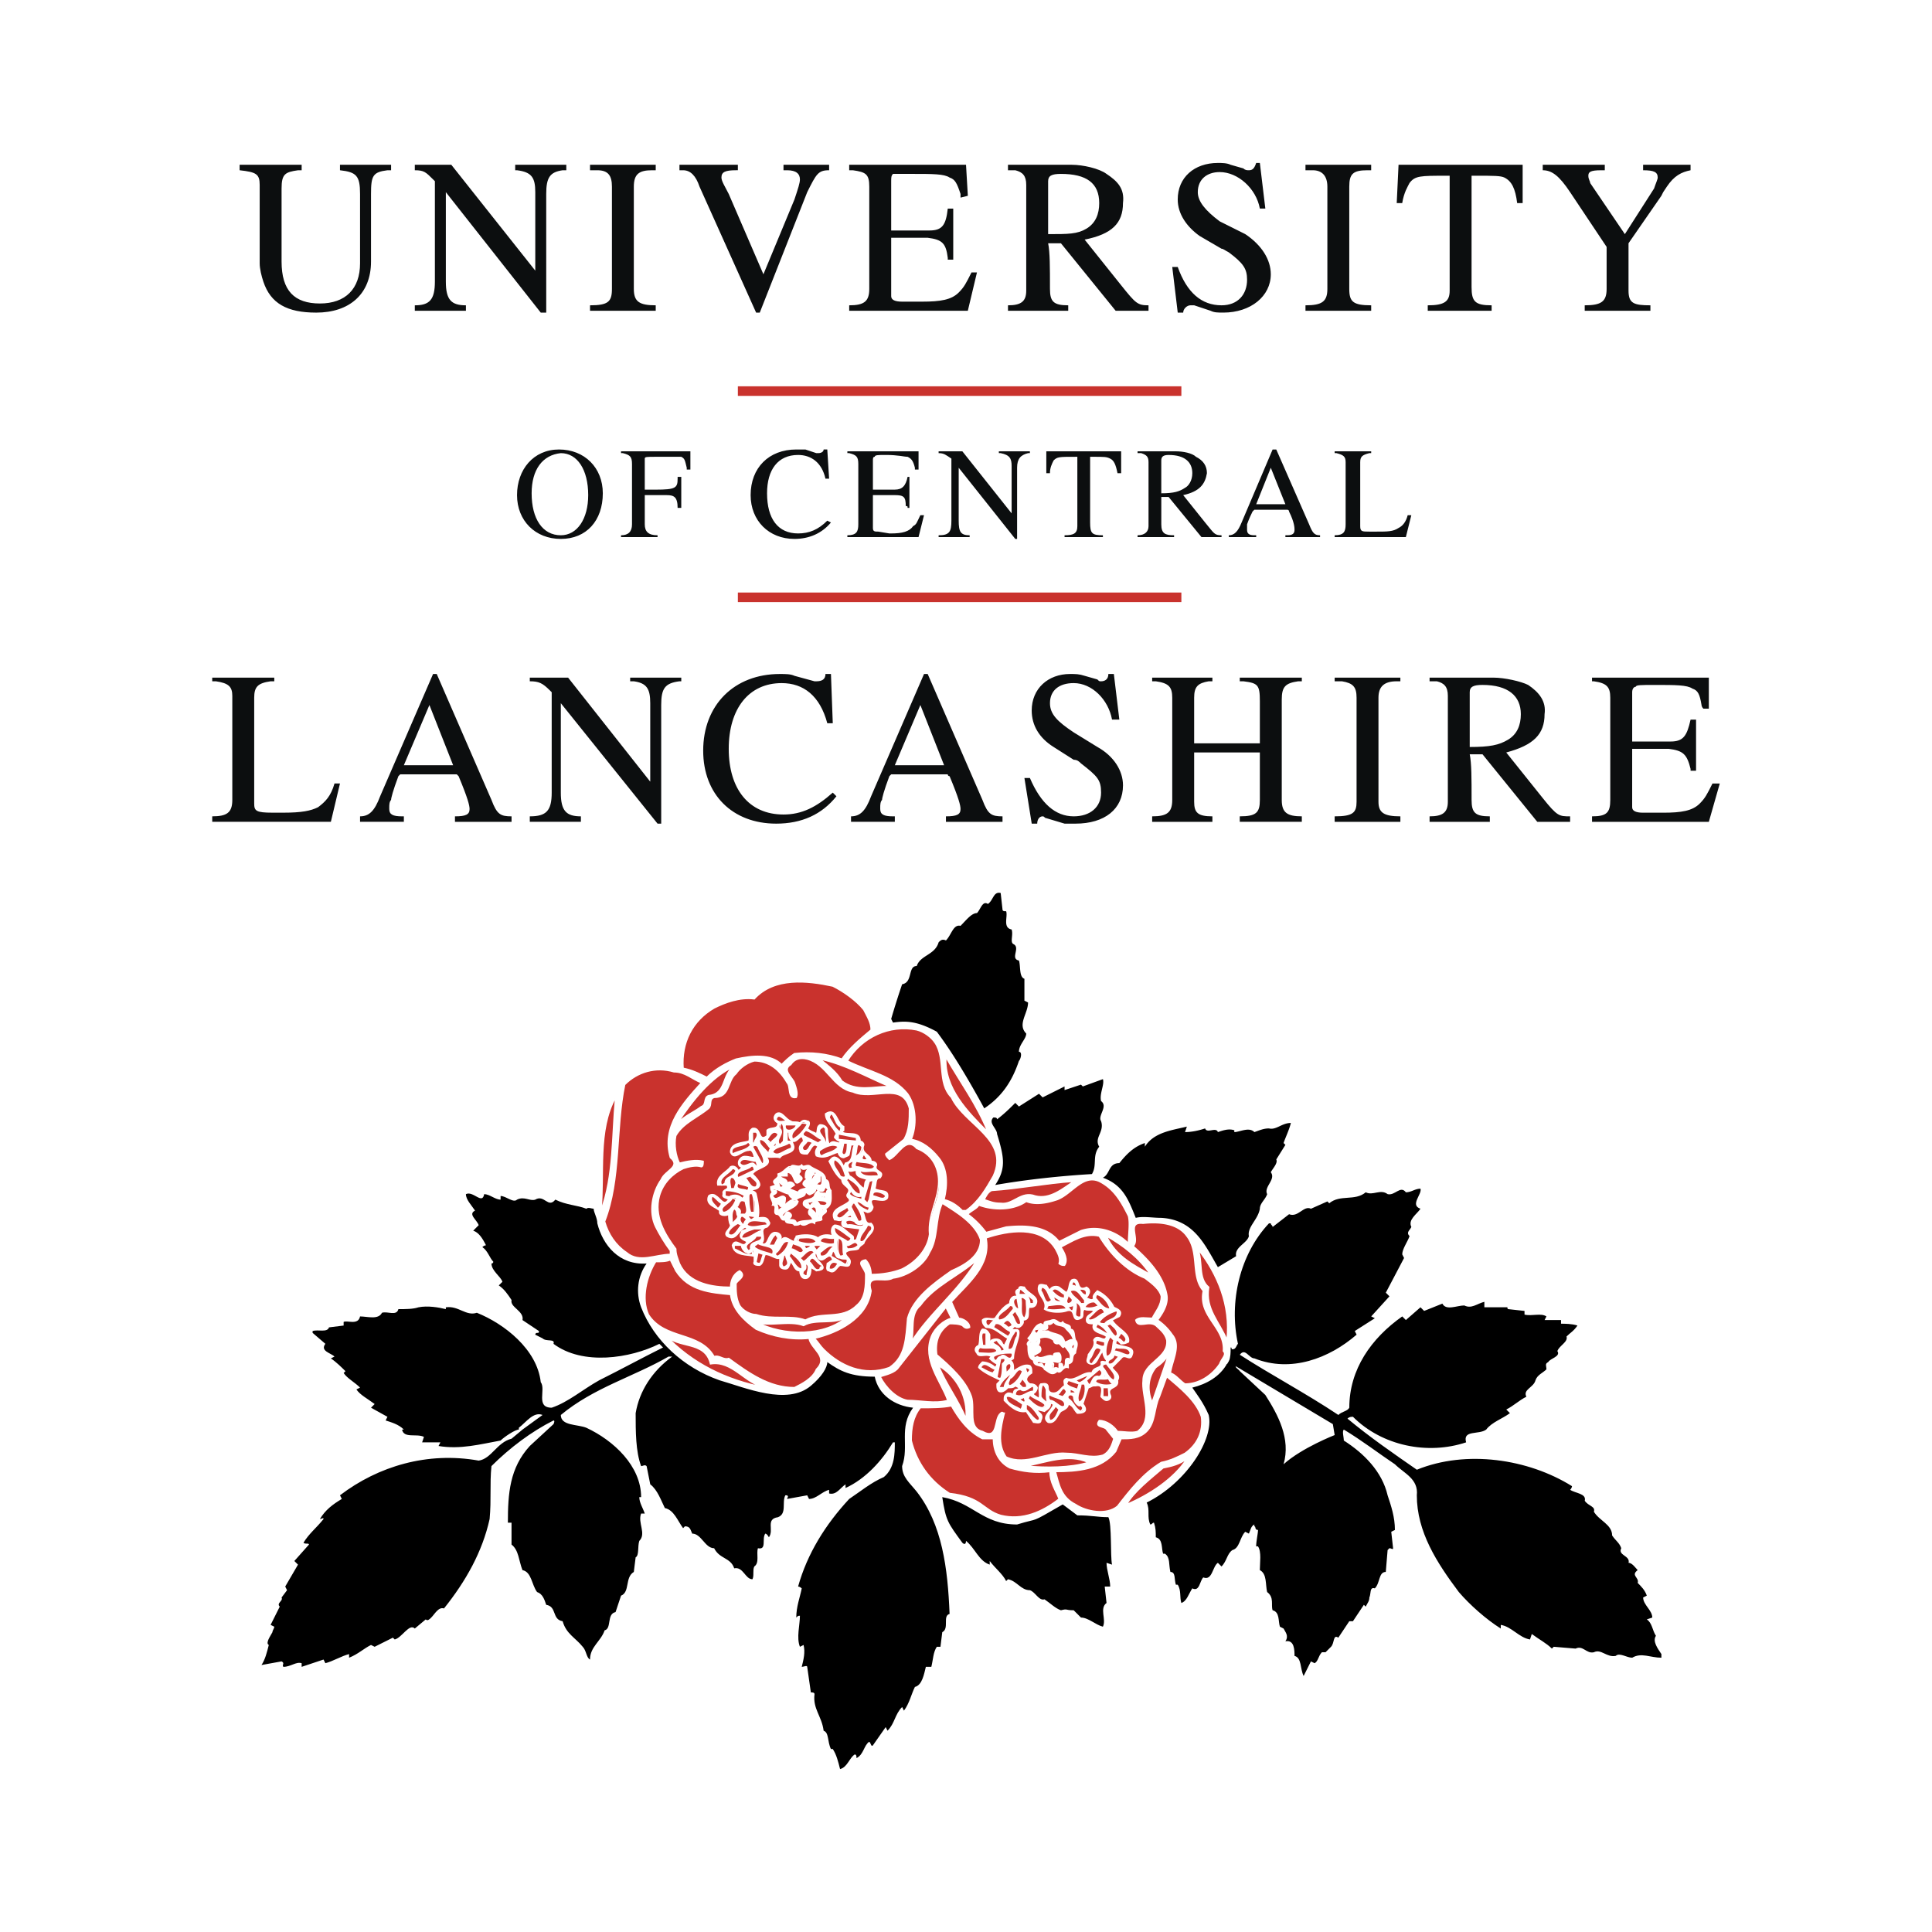 <svg xmlns="http://www.w3.org/2000/svg" width="2500" height="2500" viewBox="0 0 192.756 192.756"><path fill-rule="evenodd" clip-rule="evenodd" fill="#fff" d="M0 0h192.756v192.756H0V0z"/><path d="M122.234 136.621c-1.82 2.002-3.641 1.639-3.277 2.002.729.547 1.457 2.367 1.457 3.096 0 .547-.182 4.371-4.369 7.283-4.189 2.732-7.285 2.367-7.285 2.367s-1.273 0-2.73-1.273c0 0-3.824 2.912-6.191 1.82s-3.824-2.367-5.827-2.549c0 0-4.006-2.732-3.642-6.373.365-3.461.911-2.367.729-2.549-.182-.365-2.549.363-3.824-3.096 0 0-2.003.363-4.734-1.457 0 0-.729 4.369-6.92 2.912-6.373-1.455-7.648-3.094-8.194-3.459-.364-.547-3.824-3.459-3.642-6.191 0-2.73.729-3.096.729-3.096s-4.917 0-5.281-5.463c-.364-7.283 1.092-10.742 1.457-11.652.911-1.275 3.277-3.643 6.555-2.914 0 0-.182-2.004 1.457-4.553 0 0 1.821-2.549 5.645-2.549 0 0 .365 0 .546-.182.364-.184 2.367-2.186 6.92-1.275 5.645 1.092 6.009 4.734 6.009 4.734s3.096-1.092 5.645.729l4.734 7.648s2.186 3.824 2.002 5.279c-.182.729-.545 1.457-.91 2.186l9.469-.91s3.279.363 4.553 4.369c0 0 5.645-1.455 8.195 4.918 0 0 2.367 3.824 1.455 8.193-.184.548-.547 1.64-.731 2.005z" fill-rule="evenodd" clip-rule="evenodd" fill="#fff" stroke="#fff" stroke-width=".128" stroke-miterlimit="2.613"/><path d="M100.02 90.733c0 .183.182.183.365.183.182.546-.365 1.639.545 1.82.184.547-.182 1.275.184 1.457.729.364-.365 1.457.545 1.639.184.546 0 1.639.547 1.82v2.186l.363.182c0 1.094-1.092 2.186-.182 3.096 0 .547-.729 1.094-.729 1.822.365 0 .184.727 0 .91-.729 2.184-1.82 3.641-3.459 4.734-2.186-4.006-3.642-6.191-4.734-7.648-2.003-1.092-3.096-1.092-4.37-.91l-.182-.365a80.394 80.394 0 0 1 1.092-3.459c1.093-.182.546-1.821 1.457-1.821.364-1.092 1.821-1.092 2.185-2.367.182-.182.364-.364.729-.182.546-.546.728-1.639 1.456-1.457.547-.546 1.093-1.275 1.639-1.275.365-.364.547-1.274 1.092-.91.547-.364.547-1.274 1.275-1.093l.182 1.638zM109.854 109.854c.729.545-.365 1.457 0 2.002.363 1.094-.729 1.639-.184 2.551-.727.91-.182 1.82-.727 2.73-3.096.182-6.557.547-9.652 1.092 1.094-1.639.91-2.73.184-5.098 0-.547-.912-1.092-.365-1.639.182 0 .365 0 .365.182.727-.547 1.273-1.092 1.82-1.639l.363.363 2.004-1.273.363.363c.729-.363 1.457-.729 2.186-1.092v.363l1.639-.545.182.182 2.004-.729c.181.548-.366 1.458-.182 2.187zM128.791 112.039c-.182.727-.547 1.455-.729 2.002l.182.182-.91 1.457c.182.365-.365.91-.547 1.275.547.729-.729 1.457-.363 2.184-.182.547-.729.912-.729 1.457-.182 1.094-1.275 1.822-1.094 2.732-.182.729-1.455 1.092-1.273 2.002l-1.82 1.094c-1.275-2.186-2.367-4.734-5.646-4.918-.91 0-1.82-.182-2.549 0-.729-1.82-1.273-3.277-3.277-4.006.729-.363.547-1.455 1.639-1.455.729-.912 1.457-1.639 2.549-2.004v.365c.912-1.457 2.732-1.641 4.189-2.004l-.184.547c.729 0 1.457-.184 2.004-.365.182.547 1.092-.182 1.275.365.545-.184 1.092-.365 1.639-.184v.184c.545 0 1.455-.547 2.002 0 .547-.184.91-.365 1.457-.365.728.182 1.275-.545 2.185-.545z" fill-rule="evenodd" clip-rule="evenodd"/><path d="M86.181 100.748c.364.729.729 1.275.729 2.004-1.093.91-2.185 1.82-2.914 2.912-1.456-.545-3.095-.727-4.734-.545-.546.363-.911.729-1.275 1.092-1.092-1.092-2.914-.91-4.552-.547-.911.365-2.003.912-2.914 1.822-.729-.365-1.457-.729-2.367-.91-.182-2.551.911-4.734 3.096-6.01 1.092-.547 2.549-1.094 4.006-.91 2.003-2.186 5.281-1.822 7.83-1.275 1.092.547 2.367 1.457 3.095 2.367zM93.283 104.025c1.093 1.639.182 4.006 1.639 5.463 1.274 2.732 5.827 4.189 4.188 7.83-.729 1.275-1.457 2.549-2.731 3.461h-.365c-.546-.547-1.092-.912-1.821-1.094.364-1.457.364-3.096-.546-4.188-.728-.91-1.639-1.639-2.731-1.82.546-1.275.546-3.279-.364-4.553-1.457-1.82-3.824-2.186-6.009-3.277 1.456-2.367 4.188-3.643 6.919-3.096.728.183 1.456.729 1.821 1.274z" fill-rule="evenodd" clip-rule="evenodd" fill="#c9322d" stroke="#fff" stroke-width=".128" stroke-miterlimit="2.613"/><path d="M85.088 108.943c2.003.91 4.917-1.094 5.645 1.639 0 1.092 0 2.184-.546 3.096l-1.821 1.455c0 .184.183.365.365.547.91-.363 1.638-2.367 2.731-1.092 1.457.545 2.185 1.82 2.185 3.277.182 1.82-1.092 3.277-.91 5.281-.182 1.455-1.275 2.73-2.731 3.459-.91.363-2.003.547-3.095.547 0-.547-.182-1.094-.547-1.457-1.092.182 0 .91 0 1.457 0 1.092 0 2.367-.91 3.096-1.457 1.455-3.46.545-5.099 1.455-1.457-.545-3.278 0-4.917-.545-.546 0-1.275-.365-1.639-.91-.364-.729-.364-1.457-.364-2.186.182-.365 1.092-.729.364-1.275-.728.365-.91 1.094-.91 1.639-1.821 0-4.188-.363-5.099-2.367-.182-.547-.364-.91-.364-1.457-1.093-1.455-2.185-3.277-1.639-5.279.364-1.275 1.275-2.186 2.367-2.732.546-.182 1.274-.363 1.821-.182.182 0 .182-.363.182-.547-.729-.182-1.639 0-2.367.184-.364-.729-.546-1.822-.364-2.732.729-1.273 2.185-1.82 3.278-2.73.364-.365 0-.91.546-1.094 1.639 0 1.274-1.639 2.185-2.367.364-.545 1.092-1.092 1.821-1.273 1.457 0 2.55.91 3.278 2.184.364.365 0 1.641.911 1.457.182-.363 0-.91-.182-1.457-.182-.545-1.275-1.273-.364-1.82.364-.547.911-.729 1.639-.547 2.002.544 2.547 2.911 4.55 3.276z" fill-rule="evenodd" clip-rule="evenodd" fill="#c9322d"/><path d="M85.088 108.943c2.003.91 4.917-1.094 5.645 1.639 0 1.092 0 2.184-.546 3.096l-1.821 1.455c0 .184.183.365.365.547.91-.363 1.638-2.367 2.731-1.092 1.457.545 2.185 1.82 2.185 3.277 0 1.82-1.092 3.277-.91 5.281-.182 1.455-1.275 2.73-2.731 3.459-.91.363-2.003.547-3.095.547 0-.547-.182-1.094-.547-1.457-1.092.182 0 .91 0 1.457 0 1.092 0 2.367-.91 3.096-1.457 1.455-3.46.545-5.099 1.455-1.457-.545-3.278 0-4.917-.545-.546 0-1.275-.365-1.639-.91-.364-.729-.364-1.457-.364-2.186.182-.365 1.092-.729.364-1.275-.728.365-.91 1.094-.91 1.639-1.821 0-4.188-.363-5.099-2.367-.182-.547-.364-.91-.364-1.457-1.093-1.455-2.185-3.277-1.639-5.279.364-1.275 1.275-2.186 2.367-2.732.546-.182 1.274-.363 1.821-.182.182 0 .182-.363.182-.547-.729-.182-1.639 0-2.367.184-.364-.729-.546-1.822-.364-2.732.729-1.273 2.185-1.82 3.278-2.73.364-.365 0-.91.546-1.094 1.639 0 1.274-1.639 2.185-2.367.364-.545 1.092-1.092 1.821-1.273 1.457 0 2.55.91 3.278 2.184.364.365 0 1.641.911 1.457.182-.363 0-.91-.182-1.457-.182-.545-1.275-1.273-.364-1.82.364-.547.911-.729 1.639-.547 2.002.544 2.547 2.911 4.55 3.276z" fill="none" stroke="#fff" stroke-width=".128" stroke-miterlimit="2.613"/><path d="M98.562 112.949c-2.002-2.004-4.37-4.371-4.187-7.467 1.457 2.549 3.096 4.735 4.187 7.467zM88.73 108.396c-1.639 0-3.278.547-4.735-.547-.546-.91-1.274-1.457-2.185-2.186 2.55.548 4.735 1.823 6.92 2.733zM70.703 109.307c-.546.182-.182.91-.729 1.092-.728.547-1.639.912-2.367 1.641 1.457-2.186 3.278-4.553 5.645-5.646-1.274.727-.728 2.731-2.549 2.913z" fill-rule="evenodd" clip-rule="evenodd" fill="#c9322d" stroke="#fff" stroke-width=".128" stroke-miterlimit="2.613"/><path d="M69.975 108.031c-1.821 2.004-4.006 4.371-3.095 7.467 1.092.91-.547 1.273-.911 2.186-.911 1.273-1.275 3.277-.546 4.734.364.729.91 1.639 1.457 2.367v.363c-1.457 0-3.096.91-4.37-.182-1.093-.729-1.821-1.82-2.186-3.096 1.639-4.188 1.093-9.287 2.003-13.656 1.275-1.275 3.096-1.822 4.917-1.275 1.092 0 1.82.729 2.731 1.092zM59.959 120.779c.364-3.643-.364-8.014 1.457-11.291-.364 3.824-.182 7.83-1.457 11.291z" fill-rule="evenodd" clip-rule="evenodd" fill="#c9322d" stroke="#fff" stroke-width=".128" stroke-miterlimit="2.613"/><path d="M84.178 112.766l-.183.184c.547.363 1.821-.184 1.821.91.182 0 .364.182.364.363-.364.91.729.91.729 1.639.364 0 .546.184.546.365-.364.729.91.545.364 1.273-.546 0-.364.729-.546 1.094.546.363 1.457 0 1.275.91-.364.729-2.186-.547-1.457.91 0 .182-.182.547-.546.547-.183 0-.364-.182-.547-.182.364.363.183 1.455.911 1.273.728.729-.547 1.275-.729 2.004-.183.182-.364.182-.546.545-.364.184-.91 0-1.275.365 0 .545.729.545.365 1.273-.182.184-.546 0-.911 0-.364.184-.546.912-1.093.547-.364 0-.182-.547-.182-.729l.546-.363c-.364-1.094-.91.545-1.457-.184l-.182-.545c-.729.545 1.821 1.639 0 1.82-.182-.182-.364-.182-.546-.363 0 .363 0 .91-.364 1.092-.546.182-.728-.363-.728-.729-.546 0-.546-.547-.911-.91-.182.363-.182.729-.546.729s-.546-.182-.546-.365v-.729c-.364.184-.911-.363-1.457-.363-.183.363-.183.91-.546 1.092-.182 0-.729 0-.546-.363v-.547c-.729-.182-2.003 0-2.185-1.092.364-.91 1.092.547 1.457-.365-.364-.182-.91-.363-.546-.91 0-.363.91-.182.364-.545-.728.363-.91 1.455-1.821.91-.364-.365.364-.729.364-1.094-.182-.363-.182-.729-.182-1.092-.182.182-.911.182-.911-.182v-.182c-.364-.365-1.457-.547-1.092-1.457.182-.184.546-.184.729 0 .364.182.728.91 1.092.545l.182-.182c-.182-.182-.729-.182-.546-.547-.182-.545.729-.363.364-.91h-.91c-.182-.91.91-1.273 1.274-1.82.364-.182.729.182.729.363.182 0 .364-.182.364-.363-.364 0-.364-.547-.183-.729.364-.547.911-.182 1.457-.182 0-.182-.182-.91-.546-.729-.729 0-1.457 1.092-1.821.182 0-.91 1.093-.91 1.821-1.092.182-.365-.183-.91.364-1.275.911-.182.546 1.457 1.457.729v-.547c.365-.363 1.093 0 1.093-.727-.364-.184-.546-.547-.182-.912.546-.363.91.547 1.457.729.182.184.546 0 .911.184.182-.184.364-.365.728-.184.364 0 .182.547 0 .729.364.365.729.365.911.547.182-.365 0-.729.364-.91.364 0 .729.182.729.545 0 .547 0 .912.182 1.457.364-.729 1.093.184 1.093-.363-.182 0-.364-.182-.546-.365 0-.182.182-.363.182-.363-.364-.729-1.093-1.275-1.093-2.004 1.093-.729 1.093.912 1.821 1.275v.365h-.002z" fill-rule="evenodd" clip-rule="evenodd" fill="#fff"/><path d="M84.178 112.766l-.183.184c.547.363 1.821-.184 1.821.91.182 0 .364.182.364.363-.364.91.729.91.729 1.639.364 0 .546.184.546.365-.364.729.91.545.364 1.273-.546 0-.364.729-.546 1.094.546.363 1.457 0 1.275.91-.364.729-2.186-.547-1.457.91 0 .182-.182.547-.546.547 0 0-.364-.182-.547-.182.364.363.183 1.455.911 1.273.728.729-.547 1.275-.729 2.004-.183.182-.364.182-.546.545-.364.184-.91 0-1.275.365 0 .545.729.545.365 1.273-.182.184-.546 0-.911 0-.364.184-.546.912-1.093.547-.364 0-.182-.547-.182-.729l.546-.363c-.364-1.094-.91.545-1.457-.184l-.182-.545c-.729.545 1.821 1.639 0 1.82-.182-.182-.364-.182-.546-.363 0 .363 0 .91-.364 1.092-.546.182-.728-.363-.728-.729-.546 0-.546-.547-.911-.91-.182.363-.182.729-.546.729s-.546-.182-.546-.365v-.729c-.364.184-.911-.363-1.457-.363-.183.363-.183.91-.546 1.092-.182 0-.729 0-.546-.363v-.547c-.729-.182-2.003 0-2.185-1.092.364-.91 1.092.547 1.457-.365-.364-.182-.91-.363-.546-.91 0-.363.91-.182.364-.545-.728.363-.91 1.455-1.821.91-.364-.365.364-.729.364-1.094-.182-.363-.182-.729-.182-1.092-.182.182-.911.182-.911-.182v-.182c-.364-.365-1.457-.547-1.092-1.457.182-.184.546-.184.729 0 .364.182.728.91 1.092.545l.182-.182c-.182-.182-.729-.182-.546-.547-.182-.545.729-.363.364-.91h-.91c-.182-.91.91-1.273 1.274-1.82.364-.182.729.182.729.363.182 0 .364-.182.364-.363-.364 0-.364-.547-.183-.729.364-.547.911-.182 1.457-.182 0-.182-.182-.91-.546-.729-.729 0-1.457 1.092-1.821.182 0-.91 1.093-.91 1.821-1.092.182-.365-.183-.91.364-1.275.911-.182.546 1.457 1.457.729v-.547c.365-.363 1.093 0 1.093-.727-.364-.184-.546-.547-.182-.912.546-.363.91.547 1.457.729.182.184.546 0 .911.184.182-.184.364-.365.728-.184.364 0 .182.547 0 .729.364.365.729.365.911.547.182-.365 0-.729.364-.91.364 0 .729.182.729.545 0 .547 0 .912.182 1.457.364-.729 1.093.184 1.093-.363-.182 0-.364-.182-.546-.365 0-.182.182-.363.182-.363-.364-.729-1.093-1.275-1.093-2.004 1.093-.729 1.093.912 1.821 1.275v.365h-.002z" fill="none" stroke="#fff" stroke-width=".128" stroke-miterlimit="2.613"/><path d="M83.814 112.402c.182.182 0 .363 0 .547-.546-.365-.729-.91-1.093-1.457.364-1.094.547.729 1.093.91zM78.533 111.855c-.364 0-.911.184-1.092-.182.182-.728.728.001 1.092.182z" fill-rule="evenodd" clip-rule="evenodd" fill="#c9322d" stroke="#fff" stroke-width=".128" stroke-miterlimit="2.613"/><path d="M80.536 112.221c-.364.545-.728 1.092-1.457 1.457-.364-.729.546-1.094.91-1.639.183-.184.365 0 .547.182z" fill-rule="evenodd" clip-rule="evenodd" fill="#c9322d"/><path d="M80.536 112.221c-.364.545-.728 1.092-1.457 1.457-.364-.729.546-1.094.91-1.639.001 0 .547 0 .547.182z" fill="none" stroke="#fff" stroke-width=".128" stroke-miterlimit="2.613"/><path d="M78.169 113.859l-.364.363c-.547-.545.546-1.092 0-1.639-.183-.182 0-.363.182-.545.364.364.182 1.274.182 1.821z" fill-rule="evenodd" clip-rule="evenodd" fill="#c9322d"/><path d="M78.169 113.859l-.364.363c-.547-.545.546-1.092 0-1.639 0-.182 0-.363.182-.545.364.364.182 1.274.182 1.821z" fill="none" stroke="#fff" stroke-width=".128" stroke-miterlimit="2.613"/><path d="M79.444 112.221c0 .545-1.275.91-1.093 0h1.093z" fill-rule="evenodd" clip-rule="evenodd" fill="#c9322d" stroke="#fff" stroke-width=".128" stroke-miterlimit="2.613"/><path d="M82.357 112.584c-.182.547.364 1.275-.182 1.822h-.183c1.093-.729-1.092-1.457.183-2.004l.182.182z" fill-rule="evenodd" clip-rule="evenodd" fill="#c9322d"/><path d="M82.357 112.584c0 .547.364 1.275-.182 1.822h-.183c1.093-.729-1.092-1.457.183-2.004l.182.182z" fill="none" stroke="#fff" stroke-width=".128" stroke-miterlimit="2.613"/><path fill-rule="evenodd" clip-rule="evenodd" fill="#c9322d" stroke="#fff" stroke-width=".128" stroke-miterlimit="2.613" d="M76.712 112.949l.364-.183-.364.183zM81.993 113.678c0 .182-.182.182-.364.363l-1.456-.729c-.183-.363.182-.363.182-.547.728.184 1.092.729 1.638.913zM75.438 112.949c.364.363-.182.729-.182 1.092h-.182v-1.092h.364z"/><path d="M77.623 113.131c0 .363-.546.547-.728.91-.182 0-.182-.182-.365-.363.182-.184.546-1.094 1.093-.547z" fill-rule="evenodd" clip-rule="evenodd" fill="#c9322d"/><path d="M77.623 113.131c0 .363-.546.547-.728.91l-.365-.363c.182-.184.546-1.094 1.093-.547z" fill="none" stroke="#fff" stroke-width=".128" stroke-miterlimit="2.613"/><path d="M78.715 112.949c0 .363 0 .729.364.91.546.182.91-1.094 1.093 0-.183.182-.547.547-.364.91 0 .363.364.363.728.363.364-.363.546-1.273 1.092-.727-.182.182-.364.545-.182.91.91.363 1.457-.184 2.185-.365 0 .182.182.547.546.547.364-.182.546-.182.546-.365l.182-.91h.364c-.364.547 0 1.639-.911 1.822l-.182.363c-.183-.363-.364-.729-.729-.91s-.546.182-.729.363c.364.729.729 1.457 1.274 1.822 0 .729 1.093.729.547 1.455-.183.365.364.365.182.729-.546.547-2.003.729-1.457 1.822.182 0 .546.182.728 0h.183c-.183 0-.364.729.182.729l1.457.182-.364 1.092c-.546.182-.182-.182-.364-.363-.546-.365-1.093-1.094-1.821-1.094-.364.184-.364.729-.182 1.094-.364-.182-1.093-.182-1.457.182-.546-.363-1.456-.363-2.185-.182 0 .182-.182.182-.182.545-.364 0-.911-.727-1.275-.182l-.182.365c-.183 0 .364-.547 0-.91-.183-.184-.364-.184-.547-.184-.729.184-.546 1.457-1.274 1.094.546-.547-.364-1.457.546-1.639.183-.184.365-.365.183-.547-.183-.547-.729-.365-1.093-.365.182-.545 0-1.639-.182-2.367 0-.182-.364-.363-.546-.363.182-.182.729 0 .911-.547 0-.363-.364-.729-.729-1.092.364-.729 2.549-.729 1.092-2.004.364.547 1.093.184 1.64.365.364-.547 1.82-.365 1.274-1.457 0-.182-.364-.182-.546-.182v-.91h.184v.001zM85.453 113.859l-1.821-.181v-.547l1.821.363v.365z" fill-rule="evenodd" clip-rule="evenodd" fill="#c9322d" stroke="#fff" stroke-width=".128" stroke-miterlimit="2.613"/><path d="M76.895 114.588c-.182.182-.182.363-.182.545-.364-.545-1.093-.91-.911-1.455.546 0 .728.545 1.093.91zM81.083 114.041c-.364.182-.364.91-.91.729-.364-.363.182-.547.364-.91.181-.001.363-.001.546.181z" fill-rule="evenodd" clip-rule="evenodd" fill="#c9322d" stroke="#fff" stroke-width=".128" stroke-miterlimit="2.613"/><path d="M77.441 114.223c0 .184-.183.184-.365.184l.365-.547v.363z" fill-rule="evenodd" clip-rule="evenodd" fill="#c9322d"/><path d="M77.441 114.223c0 .184-.365.184-.365.184l.365-.547v.363z" fill="none" stroke="#fff" stroke-width=".128" stroke-miterlimit="2.613"/><path d="M74.891 114.223c-.364.547-1.093.547-1.821.91-.364-.91 1.092-.727 1.457-1.092.182-.182.182 0 .364.182z" fill-rule="evenodd" clip-rule="evenodd" fill="#c9322d" stroke="#fff" stroke-width=".128" stroke-miterlimit="2.613"/><path d="M84.542 114.041c0 .365 0 .91-.183 1.092-.182.184-.364 0-.364-.182l.183-.91h.364z" fill-rule="evenodd" clip-rule="evenodd" fill="#c9322d"/><path d="M84.542 114.041c0 .365 0 .91-.183 1.092-.182.184-.364 0-.364-.182l.183-.91h.364z" fill="none" stroke="#fff" stroke-width=".128" stroke-miterlimit="2.613"/><path d="M78.897 114.588c-.729.182-1.275.91-1.821.363.182-.545 1.093-.545 1.639-.91.182 0 .365.365.182.547z" fill-rule="evenodd" clip-rule="evenodd" fill="#c9322d" stroke="#fff" stroke-width=".128" stroke-miterlimit="2.613"/><path d="M85.999 114.406c.183.363-.182.727-.546.91h-.182c.364-.365 0-1.638.728-.91z" fill-rule="evenodd" clip-rule="evenodd" fill="#c9322d"/><path d="M85.999 114.406c0 .363-.182.727-.546.91h-.182c.364-.365 0-1.638.728-.91z" fill="none" stroke="#fff" stroke-width=".128" stroke-miterlimit="2.613"/><path d="M83.632 114.406c-.364.545-1.092.545-1.639.91-.182 0-.364-.365-.182-.547.546-.363 1.274-.728 1.821-.363zM76.166 116.045s-.182.182-.182 0l-.911-1.639c.182-.184.364-.184.546 0 .183.545.729 1.092.547 1.639zM86.545 115.68s-.547.182-.547-.182l.183-.365.364.547z" fill-rule="evenodd" clip-rule="evenodd" fill="#c9322d" stroke="#fff" stroke-width=".128" stroke-miterlimit="2.613"/><path d="M85.635 115.68c-.364 0-.546.182-.546.365 0 .182-.182.363 0 .363 0 .182-.182.182-.364.182-.546-.729.728-.729.91-1.092v.182z" fill-rule="evenodd" clip-rule="evenodd" fill="#c9322d"/><path d="M85.635 115.68c-.364 0-.546.182-.546.365 0 0-.182.363 0 .363 0 .182-.364.182-.364.182-.546-.729.728-.729.91-1.092v.182z" fill="none" stroke="#fff" stroke-width=".128" stroke-miterlimit="2.613"/><path d="M75.62 116.408c-.182 0-.364-.363-.546-.363-.364 0-.911.545-1.275 0 .183-.729 1.093-.184 1.639-.184l.182.547zM84.36 117.318c0 .182-.364.182-.546 0-.182-.547-.911-1.092-.546-1.639.728.366.91 1.092 1.092 1.639zM87.273 116.408c-.364.547-1.275 0-1.821 0-.182 0-.182-.363 0-.547.547.184 1.458 0 1.821.547z" fill-rule="evenodd" clip-rule="evenodd" fill="#c9322d" stroke="#fff" stroke-width=".128" stroke-miterlimit="2.613"/><path d="M80.9 116.408c.546.363 1.457.547 1.457 1.275.546.182.183.729.546 1.092 0 .729.182 1.457-.546 1.82.364.547-.546.365-.364 1.094-.182.182-.728 0-.728.363-.546-.363-.911.547-1.457 0 0 .182-.364.182-.546.182-.182-.363-.911 0-.911-.545-.546.182-.364-.547-.91-.547-.365-.182.182-.91-.365-.91.182-.365-.546-.91 0-1.275-.182-.182-.182-.363-.182-.545l.546-.184c-.729-.545.364-.545.182-1.092.546-.182.729-.547 1.093-.729 0 .182.182 0 .182 0 .182-.363.728.182 1.092-.182.183.365.547-.18.911.183z" fill-rule="evenodd" clip-rule="evenodd" fill="#fff"/><path d="M80.9 116.408c.546.363 1.457.547 1.457 1.275.546.182.183.729.546 1.092 0 .729.182 1.457-.546 1.82.364.547-.546.365-.364 1.094-.182.182-.728 0-.728.363-.546-.363-.911.547-1.457 0 0 .182-.364.182-.546.182-.182-.363-.911 0-.911-.545-.546.182-.364-.547-.91-.547-.365-.182.182-.91-.365-.91.182-.365-.546-.91 0-1.275-.182-.182-.182-.363-.182-.545l.546-.184c-.729-.545.364-.545.182-1.092.546-.182.729-.547 1.093-.729h.182c.182-.363.728.182 1.092-.182.183.365.547-.18.911.183z" fill="none" stroke="#fff" stroke-width=".128" stroke-miterlimit="2.613"/><path d="M75.255 116.771c-.546.184-1.093.547-1.639.729-.364-.729.91-.729 1.274-1.092.183-.181.365 0 .365.363zM80.718 116.59c-.364.182-.364.547-.364.91l.182.184c-.182 0-.546.363-.364.545.182.184.364.365.728.184.182-.365-.182-1.094.364-1.275l-.182-.182h.364c0 .363-.546.545-.364 1.092-.182.729-1.274.365-1.457.91l-.91-.363.546-.365c-.182-.363-.546-.363-.729-.182 0-.547-.546-.363-.728-.729h.728v-.363c.911 0 .546 1.82 1.457.729.183-.365-.546-.365-.182-.729.182-.184-.183-.365 0-.547.365.546.729-.001.911.181z" fill-rule="evenodd" clip-rule="evenodd" fill="#c9322d" stroke="#fff" stroke-width=".128" stroke-miterlimit="2.613"/><path d="M73.435 116.771c-.182.729-1.093.547-1.093 1.275-.182 0-.182.182-.364.182-.364-.729.729-1.092 1.093-1.639.181.001.181.001.364.182z" fill-rule="evenodd" clip-rule="evenodd" fill="#c9322d"/><path d="M73.435 116.771c-.182.729-1.093.547-1.093 1.275 0 0-.182.182-.364.182-.364-.729.729-1.092 1.093-1.639.181.001.181.001.364.182z" fill="none" stroke="#fff" stroke-width=".128" stroke-miterlimit="2.613"/><path d="M85.453 116.771c-.182.729.729.729 1.093.912-.364.182-.183.545-.364.91-.546-.365-.911-1.094-1.457-1.275 0-.182-.182-.363-.182-.547.363.184.545 0 .91 0z" fill-rule="evenodd" clip-rule="evenodd" fill="#c9322d" stroke="#fff" stroke-width=".128" stroke-miterlimit="2.613"/><path d="M87.638 117.318c-.546 0-1.457.182-1.821-.363v-.184c.546.366 1.821-.363 1.821.547zM75.438 118.412c-.546.182-.728-.547-1.093-.912l.546-.182c.182.366.911.547.547 1.094z" fill-rule="evenodd" clip-rule="evenodd" fill="#c9322d" stroke="#fff" stroke-width=".128" stroke-miterlimit="2.613"/><path d="M81.993 117.318c0 .365.183 1.094-.364.91-.364.184 0 .365 0 .547.183 0 .364.182.547 0l.182-.363.364.363h-.182c-.183.182 0 .363.182.547-.182-.547-.91 0-1.093-.547-.182.182-.364.363-.364.547-.364.545-1.275.182-1.092.91.182.182.546.547.91.182h.182c.364.182 0 .729.546.91 0 0-.183 0-.183.182 0-.363-.546-.727-.728-.91-.364.184-.182.365-.182.547.182.182.364.363.364.547-.546.182-1.093 0-1.639.363 0-.363-.364-.363-.546-.363h-.182c0-.184.546-.365 0-.729-.364-.182-.364.545-.729.363.364-.729 1.457-.729 1.639-1.457-.182-.182-.364 0-.546-.182-.546.182-1.093.91-1.457 1.094 0-.184 0-.729-.364-.729 0 0 .364 0 .547.182 0 .182.182.182.364 0s.182-.547.182-.729c-.364-.547-.91.547-1.275-.182.182-.184.546-.184.365-.547-.183 0-.365 0-.365-.182.546 0 .911.363 1.639.545 0 .184.364.547.729.547.364-.363.91-.182.91-.729.182 0 .364.365.546.182.911-.363.182-.91.911-1.273v-.547h.182v.001z" fill-rule="evenodd" clip-rule="evenodd" fill="#c9322d"/><path d="M81.993 117.318c0 .365.183 1.094-.364.91-.364.184 0 .547 0 .547.183 0 .364.182.547 0l.182-.363.364.363h-.182c-.183.182 0 .363.182.547-.182-.547-.91 0-1.093-.547-.182.182-.364.363-.364.547-.364.545-1.275.182-1.092.91.182.182.546.547.91.182h.182c.364.182 0 .729.546.91l-.183.182c0-.363-.546-.727-.728-.91-.364.184-.182.547-.182.547.182.182.364.363.364.547-.546.182-1.093 0-1.639.363 0-.363-.364-.363-.546-.363h-.182c0-.184.546-.365 0-.729-.364-.182-.364.545-.729.363.364-.729 1.457-.729 1.639-1.457-.182-.182-.546-.182-.546-.182-.546.182-1.093.91-1.457 1.094 0-.184 0-.729-.364-.729 0 0 .364 0 .547.182 0 .182.182.182.364 0s.182-.547.182-.729c-.364-.547-.91.547-1.275-.182 0-.184.546-.184.365-.547-.183 0-.365 0-.365-.182.546 0 .911.363 1.639.545 0 .184.364.547.729.547.364-.363.91-.182.91-.729.182 0 .364.365.546.182.911-.363.182-.91.911-1.273v-.547h.182v.001z" fill="none" stroke="#fff" stroke-width=".128" stroke-miterlimit="2.613"/><path d="M73.435 118.047l-.182.547h-.364c0-.365-.182-.729 0-1.094.363-.182.546.365.546.547zM85.817 119.139c-.546 0-.911-.727-1.274-1.273-.183 0 0-.182 0-.365.545.364 1.456.911 1.274 1.638zM73.981 117.865v-.181l.364.181h-.364zM78.351 118.229c-.182 0-.364.365-.546.184l-.183-.547c.183-.001.365.546.729.363z" fill-rule="evenodd" clip-rule="evenodd" fill="#c9322d" stroke="#fff" stroke-width=".128" stroke-miterlimit="2.613"/><path d="M87.091 117.865l-.364 1.82-.182.365-.364-.365.546-1.82c.183 0 .364-.181.364 0z" fill-rule="evenodd" clip-rule="evenodd" fill="#c9322d"/><path d="M87.091 117.865l-.364 1.82-.182.365-.364-.365.546-1.82c.001 0 .364-.181.364 0z" fill="none" stroke="#fff" stroke-width=".128" stroke-miterlimit="2.613"/><path d="M112.584 121.324c.182.729 0 1.822 0 2.732-1.273-1.275-3.096-1.822-4.734-1.275-.729.365-1.457.729-2.186 1.092-1.273-1.639-3.459-1.639-5.279-1.455l-2.004.545a8.586 8.586 0 0 0-1.821-1.82c.364-.363.911-.547 1.092-.91 1.457.547 3.461.547 4.734-.365.91.365 2.004.184 3.096-.182 1.457-.547 2.549-2.549 4.188-1.82 1.457.728 2.185 2.001 2.914 3.458z" fill-rule="evenodd" clip-rule="evenodd" fill="#c9322d" stroke="#fff" stroke-width=".128" stroke-miterlimit="2.613"/><path d="M107.121 117.865c-1.092.729-2.367 1.82-3.824 1.457-1.455-.547-2.184.91-3.459.729-.729 0-1.092-.184-1.639-.365.182-.363.363-.729.729-.91 2.73-.182 5.463-.729 8.193-.911z" fill-rule="evenodd" clip-rule="evenodd" fill="#c9322d" stroke="#fff" stroke-width=".128" stroke-miterlimit="2.613"/><path d="M74.709 118.412c0 .182 0 .363-.183.363-.364-.182-1.274 0-.91-.729.365.183.729.183 1.093.366z" fill-rule="evenodd" clip-rule="evenodd" fill="#c9322d"/><path d="M74.709 118.412s0 .363-.183.363c-.364-.182-1.274 0-.91-.729.365.183.729.183 1.093.366z" fill="none" stroke="#fff" stroke-width=".128" stroke-miterlimit="2.613"/><path d="M74.345 119.322c-.182 0-.182.363-.364.182-.183-.182-.546-.365-1.093-.182 0 .182-.364 0-.546 0v-.547c.728 0 1.456.182 2.003.547z" fill-rule="evenodd" clip-rule="evenodd" fill="#c9322d"/><path d="M74.345 119.322c-.182 0-.182.363-.364.182-.183-.182-.546-.365-1.093-.182 0 .182-.546 0-.546 0v-.547c.728 0 1.456.182 2.003.547z" fill="none" stroke="#fff" stroke-width=".128" stroke-miterlimit="2.613"/><path d="M85.999 119.322v.363c-.546-.182-.91-.182-1.274-.547l.182-.363c.181.364.546.729 1.092.547z" fill-rule="evenodd" clip-rule="evenodd" fill="#c9322d"/><path d="M85.999 119.322v.363c-.546-.182-.91-.182-1.274-.547l.182-.363c.181.364.546.729 1.092.547z" fill="none" stroke="#fff" stroke-width=".128" stroke-miterlimit="2.613"/><path d="M88.366 119.322c-.182.545-.91 0-1.274 0-.182-.728 1.092-.365 1.274 0z" fill-rule="evenodd" clip-rule="evenodd" fill="#c9322d" stroke="#fff" stroke-width=".128" stroke-miterlimit="2.613"/><path d="M75.255 120.961h-.364c-.182-.547-.182-1.094-.182-1.639 0-.184.182-.365.364-.184.182.548.365 1.094.182 1.823z" fill-rule="evenodd" clip-rule="evenodd" fill="#c9322d"/><path d="M75.255 120.961h-.364c-.182-.547-.182-1.094-.182-1.639 0-.184.182-.365.364-.184.182.548.182 1.094.182 1.823z" fill="none" stroke="#fff" stroke-width=".128" stroke-miterlimit="2.613"/><path d="M82.357 119.504h-.364c-.182 0 .364-.365.364 0z" fill-rule="evenodd" clip-rule="evenodd" fill="#c9322d"/><path d="M82.357 119.504h-.364s.364-.365.364 0z" fill="none" stroke="#fff" stroke-width=".128" stroke-miterlimit="2.613"/><path d="M71.978 120.051c0 .182-.182.363-.364.545-.182-.363-.911-.729-.546-1.273.364.181.546.544.91.728z" fill-rule="evenodd" clip-rule="evenodd" fill="#c9322d" stroke="#fff" stroke-width=".128" stroke-miterlimit="2.613"/><path d="M73.435 119.686c-.182.547-.729 1.275-1.275 1.275-.546-.547.729-.91.911-1.457.181 0 .364 0 .364.182z" fill-rule="evenodd" clip-rule="evenodd" fill="#c9322d"/><path d="M73.435 119.686c-.182.547-.729 1.275-1.275 1.275-.546-.547.729-.91.911-1.457l.364.182z" fill="none" stroke="#fff" stroke-width=".128" stroke-miterlimit="2.613"/><path d="M74.345 121.143h-.546c.183-.363 0-.547-.364-.729.364 0 .182-.91.91-.547v-.182c0 .547.364 1.094 0 1.458zM82.54 120.051c-.183.363-.547.182-.729.182l-.364-.547c.364.181.91 0 1.093.365z" fill-rule="evenodd" clip-rule="evenodd" fill="#c9322d" stroke="#fff" stroke-width=".128" stroke-miterlimit="2.613"/><path d="M81.083 119.867c.182.184-.182.184-.182.365-.182.182-.182-.182-.364-.182.181.001.363-.183.546-.183z" fill-rule="evenodd" clip-rule="evenodd" fill="#c9322d"/><path d="M81.083 119.867c.182.184-.182.184-.182.365-.182.182-.182-.182-.364-.182-.001.001.363-.183.546-.183z" fill="none" stroke="#fff" stroke-width=".128" stroke-miterlimit="2.613"/><path d="M86.728 120.414s0 .365-.182.365c-.364-.184-.911-.365-1.093-.912.546 0 .728.547 1.275.547z" fill-rule="evenodd" clip-rule="evenodd" fill="#c9322d" stroke="#fff" stroke-width=".128" stroke-miterlimit="2.613"/><path d="M85.999 121.689c0 .182-.364.182-.364.182l-.729-1.457c0-.182.182-.547.364-.363.365.545.729 1.092.729 1.638z" fill-rule="evenodd" clip-rule="evenodd" fill="#c9322d"/><path d="M85.999 121.689c0 .182-.364.182-.364.182l-.729-1.457s.182-.547.364-.363c.365.545.729 1.092.729 1.638z" fill="none" stroke="#fff" stroke-width=".128" stroke-miterlimit="2.613"/><path d="M97.836 123.691c0 1.639-1.64 2.549-2.915 3.096-1.821 1.275-3.824 2.732-4.37 4.734-.183 2.004-.183 3.824-1.821 4.918-2.549.91-4.917-.184-6.555-1.822-.364-.363-.547-.729-.911-1.092 2.367-.547 5.281-2.004 5.645-4.734-.547-1.822 1.274-.729 2.185-1.275 1.457-.182 3.095-1.275 3.642-2.549.91-1.457.546-3.277 1.274-4.916 1.458.91 3.279 2.002 3.826 3.64zM78.351 120.414h.364-.364zM84.725 120.779c-.365.363-.911 1.092-1.275.545.182-.545.729-.545 1.093-.91l.182.365zM82.175 120.779h-.183v-.184c.183.001.183.184.183.184zM73.617 121.324c0 .365-.546.547-.546.91 0-.545-.182-1.273.182-1.639.364.184.182.548.364.729zM85.088 121.506h-.728c.183-.182.365-.182.546-.363 0 .181 0 .181.182.363zM75.438 121.324c-.182.182-.364.365-.546.365-.729-.728.363-.183.546-.365z" fill-rule="evenodd" clip-rule="evenodd" fill="#c9322d" stroke="#fff" stroke-width=".128" stroke-miterlimit="2.613"/><path d="M74.527 121.689c-.182 0-.364.363-.364.545-.182-.182-.546-.545-.182-.91.182 0 .364.182.546.365z" fill-rule="evenodd" clip-rule="evenodd" fill="#c9322d"/><path d="M74.527 121.689c-.182 0-.364.545-.364.545-.182-.182-.546-.545-.182-.91.182 0 .364.182.546.365z" fill="none" stroke="#fff" stroke-width=".128" stroke-miterlimit="2.613"/><path d="M86.181 122.053v.182c-.364.365-1.093-.182-1.639 0-.183-.182-.183-.182-.183-.363.183-.182.546-.182.911 0 .183.362.729.362.911.181z" fill-rule="evenodd" clip-rule="evenodd" fill="#c9322d"/><path d="M86.181 122.053v.182c-.364.365-1.093-.182-1.639 0-.183-.182-.183-.363-.183-.363.183-.182.546-.182.911 0 .183.362.729.362.911.181z" fill="none" stroke="#fff" stroke-width=".128" stroke-miterlimit="2.613"/><path d="M76.53 122.053v.182c-.728 0-1.457.365-2.003 0 .183-.729 1.275-.363 1.821-.363l.182.181zM118.412 123.328c1.273 1.639.363 4.006 1.639 5.463-.547 2.549 2.184 3.641 2.002 6.008.365.365-.182.729-.363 1.275-.729 1.092-2.004 2.004-3.461 2.004-.545-.365-.91-.912-1.455-1.094.182-1.273 1.092-2.73.182-3.824a5.577 5.577 0 0 0-1.457-1.457c.547-.729 1.092-1.639.91-2.549-.363-2.002-2.002-3.643-3.459-4.916.182.182.182 0 .182 0 .547-.729-.729-2.367.91-2.186 1.638-.181 3.46.001 4.37 1.276zM73.981 122.234c-.364.365-.729 1.275-1.275.912-.182-.365.546-.912.911-1.094l.364.182zM86.91 122.781c-.364.182-.547 1.275-1.093 1.092-.182-.545.546-1.092.729-1.639.364 0 .545.184.364.547zM84.906 123.51c0 .182-.182.363-.364.363-.364-.363-1.457-.545-1.275-1.455.729.363 1.093.728 1.639 1.092z" fill-rule="evenodd" clip-rule="evenodd" fill="#c9322d" stroke="#fff" stroke-width=".128" stroke-miterlimit="2.613"/><path d="M75.984 122.781c-.729.182-1.274.91-2.003.729.182-.547.729-.729 1.274-.91h.729v.181z" fill-rule="evenodd" clip-rule="evenodd" fill="#c9322d"/><path d="M75.984 122.781c-.729.182-1.274.91-2.003.729 0-.547.729-.729 1.274-.91h.729v.181z" fill="none" stroke="#fff" stroke-width=".128" stroke-miterlimit="2.613"/><path d="M105.301 124.602c.182.365.547.91.363 1.457.184.182.365.182.547.182.365-.545 0-1.273-.363-1.82 1.092-.547 2.367-1.457 3.822-1.092 1.094 1.82 2.732 3.459 4.553 4.188.729.547 1.457 1.094 1.639 1.82 0 .912-.545 1.457-.91 2.186-.545 0-1.273-.182-1.639.182.182.912 1.275 0 2.004.547.363.365.91.729 1.092 1.457.182 1.82-2.367 2.186-2.367 4.006-.182 1.639 1.094 3.824-.547 5.1-.545.182-1.455 0-2.002 0-.365-.547-1.094-1.094-1.822-1.094-.545.729.547.547.729.91l.729.91c-.182.547-.363 1.275-1.092 1.641-1.275.363-2.367-.184-3.643-.184-2.002-.182-4.006 1.275-6.008.365-.91-1.275-.547-2.914-.184-4.371-.182 0-.182-.182-.363 0-.729.547-.182 2.732-1.82 1.822-1.458-.365-.729-2.186-1.093-3.461-.546-1.639-2.185-3.096-3.459-4.188-.182-1.275.182-2.367 1.274-3.096.364 0 .911 0 1.274.182.182.182.365.365.729.182 0-.545-.729-.91-1.093-.91l-.729-1.639c1.639-1.82 4.006-3.643 3.459-6.373 2.185-.73 5.463-1.277 6.92 1.091z" fill-rule="evenodd" clip-rule="evenodd" fill="#c9322d" stroke="#fff" stroke-width=".128" stroke-miterlimit="2.613"/><path d="M77.623 123.51l-.364.729h-.546c.182-.365.364-.91.729-1.092-.001.181.181.181.181.363z" fill-rule="evenodd" clip-rule="evenodd" fill="#c9322d"/><path d="M77.623 123.51l-.364.729h-.546c.182-.365.364-.91.729-1.092-.001.181.181.363.181.363z" fill="none" stroke="#fff" stroke-width=".128" stroke-miterlimit="2.613"/><path d="M75.984 123.328c.182.729-1.274.363-1.093 1.273 0 0-.182.365-.364 0-.364-.545.729-.729.911-1.273h.546zM114.77 127.152c-1.639-.912-3.459-1.822-4.371-3.824 1.64.91 3.279 2.184 4.371 3.824z" fill-rule="evenodd" clip-rule="evenodd" fill="#c9322d" stroke="#fff" stroke-width=".128" stroke-miterlimit="2.613"/><path d="M81.447 123.873c-.364.365-1.274.184-1.821 0-.182-.182 0-.363.183-.363.545 0 1.274-.182 1.638.363z" fill-rule="evenodd" clip-rule="evenodd" fill="#c9322d"/><path d="M81.447 123.873c-.364.365-1.274.184-1.821 0 0 0 0-.363.183-.363.545 0 1.274-.182 1.638.363z" fill="none" stroke="#fff" stroke-width=".128" stroke-miterlimit="2.613"/><path d="M83.268 123.51v.547c-.364.182-1.092 0-1.457-.184.182-.727.91-.182 1.457-.363z" fill-rule="evenodd" clip-rule="evenodd" fill="#c9322d" stroke="#fff" stroke-width=".128" stroke-miterlimit="2.613"/><path d="M84.178 125.148c0 .182-.183.182-.364.182-.364-.545-.364-1.273-.182-1.82.728.181.364 1.092.546 1.638z" fill-rule="evenodd" clip-rule="evenodd" fill="#c9322d"/><path d="M84.178 125.148c0 .182-.364.182-.364.182-.364-.545-.182-1.273-.182-1.82.728.181.364 1.092.546 1.638z" fill="none" stroke="#fff" stroke-width=".128" stroke-miterlimit="2.613"/><path d="M78.715 123.873c-.182.729-.546 1.094-1.093 1.457-.182 0-.364-.182-.182-.363.547-.365.547-1.276 1.275-1.094zM85.635 124.238c-.364.363-.729.363-1.092.363l-.183-.363c.546.182.911-.728 1.275 0zM77.076 125.148c-.546-.182-1.457-.363-1.821-.729 0-.182.182-.182.364-.363.547.364 1.822.182 1.457 1.092zM80.172 124.785c-.364.545-.729-.184-1.275-.184l.182-.545c.365.182.911.182 1.093.729zM81.447 124.785c0-.184-.364-.365-.182-.547h.728l-.546.547z" fill-rule="evenodd" clip-rule="evenodd" fill="#c9322d" stroke="#fff" stroke-width=".128" stroke-miterlimit="2.613"/><path d="M73.981 124.238c0 .363.364.729.546.729.183.182.364 0 .546-.182.182 0 0 .182 0 .363-.729.182-1.275-.363-1.821-.547v-.363h.729z" fill-rule="evenodd" clip-rule="evenodd" fill="#c9322d"/><path d="M73.981 124.238c0 .363.364.729.546.729.183.182.364 0 .546-.182v.363c-.729.182-1.275-.363-1.821-.547v-.363h.729z" fill="none" stroke="#fff" stroke-width=".128" stroke-miterlimit="2.613"/><path d="M80.9 124.238c0 .182-.364.363-.546.363 0 0 0-.182-.182-.363h.728zM83.268 124.42c-.546 0-.546.91-1.275.91-.182 0-.182-.182-.182-.363.546-.365.91-.91 1.457-.547z" fill-rule="evenodd" clip-rule="evenodd" fill="#c9322d" stroke="#fff" stroke-width=".128" stroke-miterlimit="2.613"/><path d="M81.265 124.967c-.364.182-.729.729-1.092.91-.183-.182-.183-.182-.364-.365.364-.182.728-.91 1.274-.727l.182.182z" fill-rule="evenodd" clip-rule="evenodd" fill="#c9322d"/><path d="M81.265 124.967c-.364.182-.729.729-1.092.91 0 0-.183-.182-.364-.365.364-.182.728-.91 1.274-.727l.182.182z" fill="none" stroke="#fff" stroke-width=".128" stroke-miterlimit="2.613"/><path d="M122.418 133.707c-.729-1.82-2.186-3.096-1.822-5.281-1.092-.91-.545-2.549-1.092-3.824 2.004 2.55 3.277 5.646 2.914 9.105zM78.169 126.424c-.364-.365 0-.729 0-1.094l.546-.545c-.91.545.547 1.274-.546 1.639z" fill-rule="evenodd" clip-rule="evenodd" fill="#c9322d" stroke="#fff" stroke-width=".128" stroke-miterlimit="2.613"/><path d="M83.814 125.512c.364.184.546 0 .729.184.182.363-.183.545-.364.363l-1.275-.729.182-.545c.364.182.182.727.728.727z" fill-rule="evenodd" clip-rule="evenodd" fill="#c9322d"/><path d="M83.814 125.512c.364.184.546 0 .729.184 0 .363-.183.545-.364.363l-1.275-.729.182-.545c.364.182.182.727.728.727z" fill="none" stroke="#fff" stroke-width=".128" stroke-miterlimit="2.613"/><path d="M79.99 126.605c-.546 0-.91-.91-1.274-1.275l.182-.363c.364.363 1.274.91 1.092 1.638z" fill-rule="evenodd" clip-rule="evenodd" fill="#c9322d" stroke="#fff" stroke-width=".128" stroke-miterlimit="2.613"/><path d="M76.166 125.148c-.182.363-.182.729-.364.91-.182 0-.364 0-.364-.182l.182-.91.546.182z" fill-rule="evenodd" clip-rule="evenodd" fill="#c9322d"/><path d="M76.166 125.148c-.182.363-.182.729-.364.91 0 0-.364 0-.364-.182l.182-.91.546.182z" fill="none" stroke="#fff" stroke-width=".128" stroke-miterlimit="2.613"/><path d="M81.811 126.605c-.546.363-.729-.547-1.093-.729.364-.91.729.182 1.274.363.001.185-.181.185-.181.366z" fill-rule="evenodd" clip-rule="evenodd" fill="#c9322d"/><path d="M81.811 126.605c-.546.363-.729-.547-1.093-.729.364-.91.729.182 1.274.363.001.001-.181.185-.181.366z" fill="none" stroke="#fff" stroke-width=".128" stroke-miterlimit="2.613"/><path d="M67.425 126.787c1.275 2.004 3.46 2.186 5.463 2.367.182 1.457 1.274 2.549 2.549 3.461 1.639.729 3.46 1.092 5.281.91.182 1.092 2.003 1.82.729 3.096-.364.91-1.457 1.457-2.185 1.82-2.549 0-4.552-1.457-6.556-2.914-.546.184-.911-.363-1.457-.182-1.457-2.549-4.917-1.639-6.556-4.188-.729-1.639-.182-3.824.729-5.281.546 0 1.093 0 1.457-.182l.546 1.093zM90.916 133.889c.364-1.092-.182-2.73.91-3.641 1.457-2.004 3.824-2.914 5.645-4.553-1.821 3.096-4.735 5.28-6.555 8.194zM83.632 126.059c-.182.182-.364.729-.911.547 0-.182 0-.365.182-.547s.365-.182.729 0zM80.536 127.152c0 .182-.182.182-.364 0-.183 0 0-.365 0-.365.364-.182.182-.547.182-.729.546.182.182.729.182 1.094z" fill-rule="evenodd" clip-rule="evenodd" fill="#c9322d" stroke="#fff" stroke-width=".128" stroke-miterlimit="2.613"/><path d="M108.396 128.426c.363.184.363.547.182.729 0 .182-.363.365-.182.365s.547.363.729 0c-.182-.184.182-.547.363-.729.729.363 1.275.91 1.639 1.639.365.182.912.363.547.91l-.729.363c.547.912 1.82 1.275 1.639 2.186-.363.184-.545.184-.729.184l-.363-.365c-.182 0-.182.182-.182.365.545.363 2.002.182 1.639 1.092-.184.729-.729-.182-1.094.363l-.91.912c.182.363.91.727.547 1.273.182.91-1.094.547-.729 1.457.182.363-.182.547-.365.547-.182 0-.363-.184-.545-.365 0-.363.363-1.273-.547-1.092h-.182c-.182 0-.365.182-.547.182l-.547 1.639c.184.182.365.547.184.729-.184.182-.547.182-.729.182-.365-.363-.365-.729-.91-.91 0 .365-.365.547-.729.729-.365.363-.547 1.275-1.275 1.092-.729-.545.363-1.092.547-1.82-.184 0-.184-.182-.365-.182.182.547-.363.729-.545.91l-.729-.182c0 .363.729.363.363 1.092 0 .365-.547.182-.729.182l-.729-1.092c-.91.182-1.639-.547-2.186-1.092 0-.365 0-.547.365-.729.182 0 .363 0 .547.182 0-.182 0-.547.363-.547 0-.182.182 0 .182-.182l-.363-.182c-.182.182-.365.182-.729.182-.182.182-.547.547-.91.363-.182-.182-.182-.363-.182-.727l.363-.365c-.729-.363-1.639-.729-2.186-1.273 0-.184.184-.365.365-.547.363 0 .91.182 1.273.547.184-.184.184-.365.184-.365a2.47 2.47 0 0 1-.729-.547s0-.182.182-.182c-.547-.363-1.275.182-1.457-.363-.363-.365 0-.729.182-.729.184-.547 0-1.275.365-1.639.363 0 .545.182.729.545v1.094h.182c0-.182-.182-.365 0-.547.363-.182.91-.182 1.092.365l.182.182.365-.729c-.729-.365-1.275-1.094-2.186-1.094-.182-.182-.363-.363-.363-.729.363-.363.91 0 1.273-.182.365-.547.91-1.273 1.457-1.457 0-.363.182-.729.547-.729h.182c0-.182-.363-.545.182-.727 0-.365.365-.184.547-.184.363.729 1.639.91 1.092 1.822-.182.182-.363.182-.545.182v-.182c-.365.545.182 1.455-.729 1.455.182.184 0 .547-.365.729-.182 0-.363 0-.363-.182l-.365.365c.184.182.912-.184.729.363 0 .729-.545 1.639-.545 2.549-.184 0-.184.184-.365.184.365.182.365.545.365.91v.182c.545-.363 1.092-.729 1.639-.547.182.184.182.365.182.729-.547.365-.729.729-.182 1.094.182 0 .545 0 .729.363 0 .182-.184.547-.365.547v.182l.547.363c.182-.545-.182-1.092.182-1.455.182 0 .729-.184.729.363 0 .363.182.547.547.547.545 0 .729-.547 1.092-.729 0-.365-.182-.547.182-.729.91.363 1.639-.729 2.551-.547.182-.729 1.092-.363.91-1.092.182-.182.545.182.545-.182a1.397 1.397 0 0 1-.363-.912c-.547.547-.547 1.457-1.275 1.275-.545-.182-.182-.547-.182-.91.365-.547.729-.91.547-1.457.363-.729 1.092.365 1.273-.363-.363-.365-1.639-.365-1.273-1.275-.365 0-.729 0-.729-.365 0-.545.547-.545.729-.91-.182-.182-.729 0-.91-.182-.365.182 0 .729-.365.91-1.092.547-.363-1.092-1.457-.729-.545.182-1.639.182-2.184-.182.363-.91-.912-1.457-.547-2.367.182-.182.547 0 .729 0l.363.547c0-.365.547-.547.91-.365l.729.547c.365-.363.184-.91.547-1.275.909-.361.362 1.278 1.455.731z" fill-rule="evenodd" clip-rule="evenodd" fill="#fff"/><path d="M108.396 128.426c.363.184.363.547.182.729 0 .182-.363.365-.182.365s.547.363.729 0c-.182-.184.182-.547.363-.729.729.363 1.275.91 1.639 1.639.365.182.912.363.547.91l-.729.363c.547.912 1.82 1.275 1.639 2.186-.363.184-.545.184-.729.184l-.363-.365c-.182 0-.182.365-.182.365.545.363 2.002.182 1.639 1.092-.184.729-.729-.182-1.094.363l-.91.912c.182.363.91.727.547 1.273.182.91-1.094.547-.729 1.457.182.363-.182.547-.365.547-.182 0-.363-.184-.545-.365 0-.363.363-1.273-.547-1.092h-.182c-.182 0-.365.182-.547.182l-.547 1.639c.184.182.365.547.184.729-.184.182-.547.182-.729.182-.365-.363-.365-.729-.91-.91 0 .365-.365.547-.729.729-.365.363-.547 1.275-1.275 1.092-.729-.545.363-1.092.547-1.82-.184 0-.365-.182-.365-.182.182.547-.363.729-.545.91l-.729-.182c0 .363.729.363.363 1.092 0 .365-.547.182-.729.182l-.729-1.092c-.91.182-1.639-.547-2.186-1.092 0-.365 0-.547.365-.729.182 0 .363 0 .547.182 0-.182 0-.547.363-.547 0 0 .182 0 .182-.182l-.363-.182c-.182.182-.365.182-.729.182-.182.182-.547.547-.91.363-.182-.182-.182-.363-.182-.727l.363-.365c-.729-.363-1.639-.729-2.186-1.273 0-.184.184-.365.365-.547.363 0 .91.182 1.273.547.184-.184.184-.365.184-.365a2.47 2.47 0 0 1-.729-.547l.182-.182c-.547-.363-1.275.182-1.457-.363-.363-.365 0-.729.182-.729.184-.547 0-1.275.365-1.639.363 0 .545.182.729.545v1.094h.182s-.182-.365 0-.547c.363-.182.91-.182 1.092.365l.182.182.365-.729c-.729-.365-1.275-1.094-2.186-1.094-.182-.182-.363-.363-.363-.729.363-.363.91 0 1.273-.182.365-.547.91-1.273 1.457-1.457 0-.363.182-.729.547-.729h.182c0-.182-.363-.545.182-.727 0-.365.365-.184.547-.184.363.729 1.639.91 1.092 1.822-.182.182-.363.182-.545.182v-.182c-.365.545.182 1.455-.729 1.455.182.184 0 .547-.365.729-.182 0-.363 0-.363-.182l-.365.365c.184.182.729-.184.729.363 0 .729-.545 1.639-.545 2.549 0 0-.184.184-.365.184.365.182.365.545.365.91v.182c.545-.363 1.092-.729 1.639-.547.182.184.182.365.182.729-.547.365-.729.729-.182 1.094.182 0 .545 0 .729.363 0 .182-.184.547-.365.547v.182l.547.363c.182-.545-.182-1.092.182-1.455.182 0 .729-.184.729.363 0 .363.182.547.547.547.545 0 .729-.547 1.092-.729 0-.365-.182-.547.182-.729.91.363 1.639-.729 2.551-.547.182-.729 1.092-.363.91-1.092.182-.182.545.182.545-.182a1.397 1.397 0 0 1-.363-.912c-.547.547-.547 1.457-1.275 1.275-.545-.182-.182-.547-.182-.91.365-.547.729-.91.547-1.457.363-.729 1.092.365 1.273-.363-.363-.365-1.639-.365-1.273-1.275-.365 0-.729 0-.729-.365 0-.545.547-.545.729-.91-.182-.182-.729 0-.91-.182-.365.182 0 .729-.365.91-1.092.547-.363-1.092-1.457-.729-.545.182-1.639.182-2.184-.182.363-.91-.912-1.457-.547-2.367.182-.182.547 0 .729 0l.363.547c0-.365.547-.547.91-.365l.729.547c.365-.363.184-.91.547-1.275.909-.361.362 1.278 1.455.731z" fill="none" stroke="#fff" stroke-width=".128" stroke-miterlimit="2.613"/><path d="M107.303 128.426c0-.182-.182-.182-.363-.182 0-.182 0-.363.182-.363s.364.363.181.545z" fill-rule="evenodd" clip-rule="evenodd" fill="#c9322d"/><path d="M107.303 128.426c0-.182-.363-.182-.363-.182s0-.363.182-.363.364.363.181.545z" fill="none" stroke="#fff" stroke-width=".128" stroke-miterlimit="2.613"/><path d="M104.936 129.701c-.727.729-.727-.547-1.092-.91 0-.182 0-.365.182-.365.546.183.546.91.91 1.275z" fill-rule="evenodd" clip-rule="evenodd" fill="#c9322d"/><path d="M104.936 129.701c-.727.729-.727-.547-1.092-.91 0 0 0-.365.182-.365.546.183.546.91.91 1.275z" fill="none" stroke="#fff" stroke-width=".128" stroke-miterlimit="2.613"/><path d="M106.211 129.154v.365c-.547 0-.91-.365-1.275-.729.365-.546.912.183 1.275.364zM108.215 130.064h-.365c-.363-.545-.91-.729-1.092-1.273.729-.365 1.092.545 1.457.91v.363z" fill-rule="evenodd" clip-rule="evenodd" fill="#c9322d" stroke="#fff" stroke-width=".128" stroke-miterlimit="2.613"/><path d="M103.115 130.064h-.363c0-.363-.184-.729-.365-.91h-.729c0-.182 0-.545.184-.545l1.273 1.092v.363z" fill-rule="evenodd" clip-rule="evenodd" fill="#c9322d"/><path d="M103.115 130.064h-.363c0-.363-.184-.729-.365-.91h-.729s0-.545.184-.545l1.273 1.092v.363z" fill="none" stroke="#fff" stroke-width=".128" stroke-miterlimit="2.613"/><path d="M108.396 128.973v.182c-.182.182-.547-.182-.729-.545.364-.001.729-.001.729.363z" fill-rule="evenodd" clip-rule="evenodd" fill="#c9322d" stroke="#fff" stroke-width=".128" stroke-miterlimit="2.613"/><path d="M110.764 130.611c-.729 0-1.094-.729-1.457-1.092 0-.184 0-.365.182-.365.546.182 1.093.729 1.275 1.457z" fill-rule="evenodd" clip-rule="evenodd" fill="#c9322d"/><path d="M110.764 130.611c-.729 0-1.094-.729-1.457-1.092 0 0 0-.365.182-.365.546.182 1.093.729 1.275 1.457z" fill="none" stroke="#fff" stroke-width=".128" stroke-miterlimit="2.613"/><path d="M106.939 129.883s-.182.182-.363.182c-.365-.182 0-.545 0-.91.182.365.545.365.363.728zM106.029 129.883c-.547 0-.91 0-.91-.547l.91.547zM102.387 129.701c0 .547.182 1.273-.182 1.82-.547-.363-.182-1.457-.363-2.002.181-.183.363.001.545.182z" fill-rule="evenodd" clip-rule="evenodd" fill="#c9322d" stroke="#fff" stroke-width=".128" stroke-miterlimit="2.613"/><path d="M101.658 130.611c-.363 0-.545-.547-.545-.729 0-.363.182-.363.363-.363l.182 1.092z" fill-rule="evenodd" clip-rule="evenodd" fill="#c9322d"/><path d="M101.658 130.611c-.363 0-.545-.547-.545-.729 0-.363.363-.363.363-.363l.182 1.092z" fill="none" stroke="#fff" stroke-width=".128" stroke-miterlimit="2.613"/><path d="M109.67 130.248c-.363.182-.91.363-1.455.182a.999.999 0 0 1 .91-.547c.182 0 .363.365.545.365zM107.85 131.34c-.182.182-.547 0-.547-.182 0-.547.184-.729 0-1.275.728.365.547.91.547 1.457zM106.393 130.611c-.545 0-1.273.182-2.002 0l.182-.363c.546 0 1.638-.365 1.82.363zM101.113 130.611c-.365.363-.729 1.092-1.457 1.092-.365-.545.729-.91 1.092-1.455.182 0 .365 0 .365.363z" fill-rule="evenodd" clip-rule="evenodd" fill="#c9322d" stroke="#fff" stroke-width=".128" stroke-miterlimit="2.613"/><path d="M107.121 130.248c0 .182 0 .545-.182.545-.363-.182-.363-.363-.363-.545.182.182.363 0 .545 0z" fill-rule="evenodd" clip-rule="evenodd" fill="#c9322d"/><path d="M107.121 130.248s0 .545-.182.545c-.363-.182-.363-.545-.363-.545.182.182.363 0 .545 0z" fill="none" stroke="#fff" stroke-width=".128" stroke-miterlimit="2.613"/><path d="M94.921 131.521c-.729.182-1.639.91-2.003 1.822-.911 2.367.91 4.369 1.639 6.373-1.274.363-2.731 0-4.006 0-1.093-.184-2.186-1.275-2.731-2.367.546-.184 1.457-.365 1.821-.91l4.735-6.01.545 1.092zM110.217 130.975c-.547.184-.91.729-1.457.729-.182 0-.182-.182-.182-.182.547-.364 1.276-1.639 1.639-.547z" fill-rule="evenodd" clip-rule="evenodd" fill="#c9322d" stroke="#fff" stroke-width=".128" stroke-miterlimit="2.613"/><path d="M111.492 130.793c0 .91-.91.729-1.275 1.275-.182 0-.363 0-.547-.182.365-.547 1.094-.912 1.641-1.094h.181v.001z" fill-rule="evenodd" clip-rule="evenodd" fill="#c9322d"/><path d="M111.492 130.793c0 .91-.91.729-1.275 1.275-.182 0-.547 0-.547-.182.365-.547 1.094-.912 1.641-1.094h.181v.001z" fill="none" stroke="#fff" stroke-width=".128" stroke-miterlimit="2.613"/><path d="M101.842 132.068c-.547.363-.547-.547-.912-.91l.365-.365c.182.365.547.728.547 1.275zM75.438 131.887c1.092.545 3.278-.184 4.735.363 1.274-.729 3.095 0 4.37-.91-2.186 2.004-6.374 2.004-9.105.547zM99.291 131.703c-.545.184-.545.912-.91.365-.182-.728.547-.365.91-.365zM100.93 132.068c.184.182-.182.363-.363.363-.182-.182-.365-.363-.547-.363.365-.365.546-.547.91 0z" fill-rule="evenodd" clip-rule="evenodd" fill="#c9322d" stroke="#fff" stroke-width=".128" stroke-miterlimit="2.613"/><path d="M106.029 131.887c.182.363.91.182.729.729.545 0 .363.729.545 1.092.365.365 0 .91 0 1.275-.545.363 0 .91-.727 1.092v.365c-.547-.184-.729.727-1.094.363-.547.547-.91 0-1.273-.182-.184-.547-1.094-.182-1.094-.91-.547-.184-.547-.912-.547-1.457-.182-.182 0-.365.184-.547l-.184-.182c.547-.547.547-1.275 1.275-1.457l.365.182c-.184-.547.363-.363.727-.547.547-.182.729.547 1.094.184z" fill-rule="evenodd" clip-rule="evenodd" fill="#fff" stroke="#fff" stroke-width=".128" stroke-miterlimit="2.613"/><path d="M106.393 132.615c.365.363.547.545.729 1.092-.363-.182-.545.182-.91.182-.182-.91-1.092-.729-1.639-1.092h-.547l-.182-.182c-.363 0-.182.545-.547.363-.363-.547.547-.182.365-.547.182 0 .363.365.729.184.182 0 .182-.365 0-.547.363.182.545 0 .729-.182.362.546.909.182 1.273.729zM100.748 132.797c.182.182 0 .363-.182.547l-1.457-.912.182-.363c.547-.182.91.546 1.457.728zM111.492 133.16l-.182.184c-.365-.184-.547-.729-.912-1.094l.365-.182c.364.364.729.547.729 1.092zM110.582 133.16l-1.275-.729.182-.363c.365.182.909.547 1.093 1.092zM101.477 133.344c-.363.363-.182 1.455-.91 1.273 0-.729.363-1.273.729-1.82.362 0 .181.363.181.547z" fill-rule="evenodd" clip-rule="evenodd" fill="#c9322d" stroke="#fff" stroke-width=".128" stroke-miterlimit="2.613"/><path d="M98.381 134.254c-.182 0-.182-.182-.363 0 0-.547-.182-.91 0-1.275h.363v1.275z" fill-rule="evenodd" clip-rule="evenodd" fill="#c9322d"/><path d="M98.381 134.254h-.363c0-.547-.182-.91 0-1.275h.363v1.275z" fill="none" stroke="#fff" stroke-width=".128" stroke-miterlimit="2.613"/><path d="M112.221 133.889c-.182.184-.365-.363-.729-.363l.363-.547c.184.181.729.546.366.91zM70.885 136.074c2.185-.363 3.459 2.004 5.463 2.367-3.824-.729-7.284-2.367-10.016-5.281 1.275 1.457 4.007.547 4.553 2.914z" fill-rule="evenodd" clip-rule="evenodd" fill="#c9322d" stroke="#fff" stroke-width=".128" stroke-miterlimit="2.613"/><path d="M105.119 133.707c0 .182 0 .365.363.365.365-.184.547.727.729.182.182.363.729.729.547 1.273l-.182.184v-.184c-.547 0 0 .729-.547.912 0-.184 0-.547-.365-.365v.547c-.363-.365-.545 0-.91 0 .365 0 .182-.365.365-.547l-.184-.182c.365-.182.912.363.912-.365 0-.182 0-.363-.184-.545-.182 0-.545 0-.545.182v.182c-.547-.363-1.094.365-1.639 0 0 0-.184.182-.365.182.182-.363-.182-.729-.363-1.092.363 0 .182.547.545.729.184-.182.547-.182.547-.547 0-.182 0-.363-.363-.363.182 0 .363-.547.182-.729.547-.182.91-.182 1.457.181z" fill-rule="evenodd" clip-rule="evenodd" fill="#c9322d"/><path d="M105.119 133.707s0 .365.363.365c.365-.184.547.727.729.182.182.363.729.729.547 1.273l-.182.184v-.184c-.547 0 0 .729-.547.912 0-.184 0-.547-.365-.365v.547c-.363-.365-.545 0-.91 0 .365 0 .365-.365.365-.547l-.184-.182c.365-.182.912.363.912-.365 0-.182 0-.363-.184-.545-.182 0-.545 0-.545.182v.182c-.547-.363-1.094.365-1.639 0l-.365.182c.182-.363-.182-.729-.363-1.092.363 0 .182.547.545.729.184-.182.547-.182.547-.547 0 0 0-.363-.363-.363.182 0 .363-.547.182-.729.547-.182.91-.182 1.457.181z" fill="none" stroke="#fff" stroke-width=".128" stroke-miterlimit="2.613"/><path d="M111.127 133.707c-.182.547 0 1.457-.729 1.639-.182-.547 0-1.457.365-2.002l.364.363z" fill-rule="evenodd" clip-rule="evenodd" fill="#c9322d" stroke="#fff" stroke-width=".128" stroke-miterlimit="2.613"/><path d="M110.217 134.254c-.182.182-.547 0-.91-.182 0-.184 0-.365.182-.365l.729.182v.365h-.001z" fill-rule="evenodd" clip-rule="evenodd" fill="#c9322d"/><path d="M110.217 134.254c-.182.182-.547 0-.91-.182 0 0 0-.365.182-.365l.729.182v.365h-.001z" fill="none" stroke="#fff" stroke-width=".128" stroke-miterlimit="2.613"/><path d="M100.201 134.617c0 .182-.363.182-.363.182 0-.727-1.457-.727-.363-1.092.181.365.545.547.726.91z" fill-rule="evenodd" clip-rule="evenodd" fill="#c9322d" stroke="#fff" stroke-width=".128" stroke-miterlimit="2.613"/><path d="M103.48 133.707c0 .182-.184.182-.184.182v-.182h.184z" fill-rule="evenodd" clip-rule="evenodd" fill="#c9322d"/><path fill="none" stroke="#fff" stroke-width=".128" stroke-miterlimit="2.613" d="M103.48 133.707l-.183.182v-.182h.183z"/><path d="M102.934 133.889v.184h-.182c0-.001 0-.184.182-.184z" fill-rule="evenodd" clip-rule="evenodd" fill="#c9322d"/><path fill="none" stroke="#fff" stroke-width=".128" stroke-miterlimit="2.613" d="M102.934 133.889v.183h-.182l.182-.183z"/><path d="M107.121 134.617c-.363-.182-.182-.363 0-.545.182.182 0 .364 0 .545zM112.766 134.982c-.182.545-.91-.184-1.639-.184l.184-.363c.363.182 1.273-.181 1.455.547zM99.475 134.799c-.365.365-1.275.184-1.822.184-.182-.184 0-.547.184-.547.544.181 1.454-.182 1.638.363zM109.854 134.617c0 .365-.547.91-.91 1.457-.365 0-.365-.363-.184-.547.365-.363.365-1.455 1.094-.91z" fill-rule="evenodd" clip-rule="evenodd" fill="#c9322d" stroke="#fff" stroke-width=".128" stroke-miterlimit="2.613"/><path d="M100.93 134.982c.184.182 0 .545-.182.545-.363 0-.547-.545-.91-.182-.363 0-.363.547-.547.365-.182 0-.182-.184-.182-.365.547-.363 1.276-.363 1.821-.363z" fill-rule="evenodd" clip-rule="evenodd" fill="#c9322d"/><path d="M100.93 134.982c.184.182 0 .545-.182.545-.363 0-.547-.545-.91-.182-.363 0-.363.547-.547.365-.182 0-.182-.365-.182-.365.547-.363 1.276-.363 1.821-.363z" fill="none" stroke="#fff" stroke-width=".128" stroke-miterlimit="2.613"/><path d="M114.951 139.898c-.545-1.275-.363-2.549.365-3.459.545-.365.91-.729 1.273-1.275l-1.638 4.734zM111.674 135.346c-.363.182-.547.91-1.092.729-.184-.547.545-.363.545-.91l.547.181z" fill-rule="evenodd" clip-rule="evenodd" fill="#c9322d" stroke="#fff" stroke-width=".128" stroke-miterlimit="2.613"/><path d="M100.201 135.527c.184.184 0 .365-.182.547 0 .547 0 1.092-.182 1.457-.182 0-.363 0-.363-.182l.363-1.822h.364z" fill-rule="evenodd" clip-rule="evenodd" fill="#c9322d"/><path d="M100.201 135.527c.184.184 0 .365-.182.547 0 .547 0 1.092-.182 1.457 0 0-.363 0-.363-.182l.363-1.822h.364z" fill="none" stroke="#fff" stroke-width=".128" stroke-miterlimit="2.613"/><path d="M104.391 135.893l-.182.547c-.184-.184-.184-.547-.547-.365h-.182v-.182c.364-.182.545.181.911 0zM100.748 136.621l-.363.363c0-.363-.184-.729.182-.91.363-.181.363.365.181.547zM99.291 136.621c0 .182-.182.182-.182.363-.363 0-.91-.363-1.273-.545.363-.728.91 0 1.455.182z" fill-rule="evenodd" clip-rule="evenodd" fill="#c9322d" stroke="#fff" stroke-width=".128" stroke-miterlimit="2.613"/><path d="M110.398 136.074c.365.547 1.094 1.092.729 1.639-.545-.182-.729-.91-1.092-1.273-.181-.366.182-.366.363-.366z" fill-rule="evenodd" clip-rule="evenodd" fill="#c9322d"/><path d="M110.398 136.074c.365.547 1.094 1.092.729 1.639-.545-.182-.729-.91-1.092-1.273-.181-.366.363-.366.363-.366z" fill="none" stroke="#fff" stroke-width=".128" stroke-miterlimit="2.613"/><path d="M96.378 141.537c-.729-1.82-2.003-3.459-2.732-5.281 1.822 1.094 2.914 3.096 2.732 5.281zM102.752 136.621c0 .182-.184.363-.365.363.182 0-.182-.363 0-.545 0 0 .181 0 .365.182zM102.023 136.803c-.182.547-.729 1.275-1.275 1.457-.363-.182 0-.547 0-.729.547-.181.729-1.275 1.275-.728zM109.67 137.35c-.91-.365-.727 1.639-1.273.363l1.273-1.092c.365.182.365.545 0 .729zM100.93 136.984c-.182.547-.729.91-.729 1.457h-.545c.182-.546.729-1.091 1.274-1.457z" fill-rule="evenodd" clip-rule="evenodd" fill="#c9322d" stroke="#fff" stroke-width=".128" stroke-miterlimit="2.613"/><path d="M107.85 137.895c-.182.184-.363-.182-.547-.182l1.275-.547c0 .184-.363.547-.728.729z" fill-rule="evenodd" clip-rule="evenodd" fill="#c9322d"/><path d="M107.85 137.895c-.182.184-.547-.182-.547-.182l1.275-.547c0 .184-.363.547-.728.729z" fill="none" stroke="#fff" stroke-width=".128" stroke-miterlimit="2.613"/><path fill-rule="evenodd" clip-rule="evenodd" fill="#c9322d" stroke="#fff" stroke-width=".128" stroke-miterlimit="2.613" d="M110.035 137.35l.182-.184.181.184h-.363zM119.869 141.355c.182 1.457-.365 2.73-1.641 3.641-.727.365-1.455.729-2.367.91-1.82 1.094-3.096 2.732-4.369 4.371-1.094.91-3.096.547-4.189-.182-1.455-.729-1.639-2.004-2.002-3.277 2.186 0 4.553-.184 6.01-2.004l.545-1.275c.91 0 1.822 0 2.551-.727.91-.912.729-2.367 1.273-3.461l.729-2.002c1.275 1.092 2.913 2.368 3.46 4.006z"/><path d="M102.387 138.441h-.363l-.365-.363.365-.547c.181.364.544.547.363.91z" fill-rule="evenodd" clip-rule="evenodd" fill="#c9322d"/><path d="M102.387 138.441h-.363l-.365-.363.365-.547c.181.364.544.547.363.91z" fill="none" stroke="#fff" stroke-width=".128" stroke-miterlimit="2.613"/><path d="M111.127 138.078c-.545.182-1.273.182-1.82-.184 0-.545.729-.182 1.275-.363.182.364.363.547.545.547zM107.486 138.623c-.365-.182-.729-.182-1.094-.545l.184-.365 1.092.365-.182.545zM108.215 138.078c.182.545 0 1.639-.547 1.82-.365-.547.182-1.275.182-1.82h.365zM104.391 138.623c0 .547 0 1.094.182 1.639 0-.363-.547-.545-.729-.91 0-.182 0-2.002.547-.729zM103.115 138.805c-.729 0-1.092.729-1.82.365 0-.365.182-.547.547-.547.545.547 1.455-1.092 1.273.182zM110.582 138.441c0 .363.182 1.092-.184.91h-.363v-.91h.547z" fill-rule="evenodd" clip-rule="evenodd" fill="#c9322d" stroke="#fff" stroke-width=".128" stroke-miterlimit="2.613"/><path d="M106.393 138.805c0 .184-.182.365-.363.547-.182 0-.365-.182-.547-.182.365-.182.546-1.092.91-.365z" fill-rule="evenodd" clip-rule="evenodd" fill="#c9322d"/><path d="M106.393 138.805c0 .184-.182.365-.363.547l-.547-.182c.365-.182.546-1.092.91-.365z" fill="none" stroke="#fff" stroke-width=".128" stroke-miterlimit="2.613"/><path d="M107.303 138.988h-.545v-.365c.181 0 .545.182.545.365z" fill-rule="evenodd" clip-rule="evenodd" fill="#c9322d"/><path d="M107.303 138.988h-.545v-.365c.181 0 .545.182.545.365z" fill="none" stroke="#fff" stroke-width=".128" stroke-miterlimit="2.613"/><path d="M106.211 140.262c-.363.365-.91-.545-1.457-.545-.182-.184-.182-.547 0-.547.547.363 1.639.363 1.457 1.092z" fill-rule="evenodd" clip-rule="evenodd" fill="#c9322d" stroke="#fff" stroke-width=".128" stroke-miterlimit="2.613"/><path d="M107.121 139.352c0 .365.182.729.547.91.182-.182.363.184.363.184 0 .182 0 .363-.182.363-.547-.182-.729-.91-1.273-1.275-.183-.364.363-.546.545-.182z" fill-rule="evenodd" clip-rule="evenodd" fill="#c9322d"/><path d="M107.121 139.352c0 .365.182.729.547.91.182-.182.363.184.363.184 0 .182-.182.363-.182.363-.547-.182-.729-.91-1.273-1.275-.183-.364.363-.546.545-.182z" fill="none" stroke="#fff" stroke-width=".128" stroke-miterlimit="2.613"/><path d="M102.023 140.08c0 .182 0 .365-.182.547-.547-.365-1.457-.547-1.457-1.275.363-.182.729.182 1.092.365l.547.363z" fill-rule="evenodd" clip-rule="evenodd" fill="#c9322d"/><path d="M102.023 140.08s0 .365-.182.547c-.547-.365-1.457-.547-1.457-1.275.363-.182.729.182 1.092.365l.547.363z" fill="none" stroke="#fff" stroke-width=".128" stroke-miterlimit="2.613"/><path d="M104.209 140.08c.182.182 0 .365-.184.365-.545 0-1.092-.547-1.457-.912l.184-.363c.363.363 1.092.547 1.457.91z" fill-rule="evenodd" clip-rule="evenodd" fill="#c9322d"/><path d="M104.209 140.08c.182.182-.184.365-.184.365-.545 0-1.092-.547-1.457-.912l.184-.363c.363.363 1.092.547 1.457.91z" fill="none" stroke="#fff" stroke-width=".128" stroke-miterlimit="2.613"/><path d="M102.205 139.352c0 .365.182.365 0 .547-.182 0-.363-.182-.547-.365.184-.001.365-.001.547-.182zM103.662 141.355s.182.363-.182.363c-.365-.182-.729-.729-1.094-1.092v-.547c.548.183.911.73 1.276 1.276zM94.921 140.262c.729 1.275 1.639 2.551 3.096 3.277h1.092c0 1.275.547 2.367 1.639 2.914 1.275.365 2.549.547 4.006.365 0 1.092.547 1.82.91 2.73-1.639 1.275-3.641 2.186-5.826 1.639-1.82-.545-1.82-1.82-5.099-2.186-2.003-1.273-3.278-3.096-3.824-5.279 0-1.275.182-2.367.91-3.277 1.093 0 2.186 0 3.096-.183zM105.664 140.627c-.182.363-.363 1.092-.91 1.092-.363-.729.365-.91.547-1.457l.363.365zM112.402 150.096c.729-1.275 2.367-2.551 3.643-3.643.91-.182 1.639-.363 2.367-.91-1.275 2.002-3.824 3.643-6.01 4.553z" fill-rule="evenodd" clip-rule="evenodd" fill="#c9322d" stroke="#fff" stroke-width=".128" stroke-miterlimit="2.613"/><path d="M108.578 145.906c-1.82.547-4.188.547-6.191.365 2.004-.365 4.189-1.275 6.191-.365z" fill-rule="evenodd" clip-rule="evenodd" fill="#c9322d" stroke="#fff" stroke-width=".128" stroke-miterlimit="2.613"/><path d="M52.13 142.629l2.003-1.457c-.911-.363-1.639.729-2.367 1.275v.182c-.364 0-1.457.729-1.821 1.094-2.003.363-4.006.91-6.191.545l.182-.363h-1.821l.182-.547c-.728-.363-2.003.182-2.185-.729h.182c-.546-.545-1.274-.729-1.82-.91l.182-.363-1.639-.91.364-.365c-.729-.547-1.457-.91-1.821-1.457l.364-.182c-.546-.547-1.274-.91-1.639-1.457l.182-.182c-.364-.363-.911-.91-1.457-1.275l.364-.182c-.364-.363-1.457-.547-.911-1.273l-1.275-1.094v-.182c.547-.182 1.457.182 1.639-.365l1.457-.182v-.363c.364-.184 1.457.363 1.639-.547.729 0 1.821.363 2.186-.365.546-.182 1.457.365 1.639-.363.729 0 1.457 0 2.003-.182.91-.182 2.003 0 2.731.182v-.182c1.274-.182 2.003.91 3.095.545 2.732 1.094 6.009 3.643 6.374 6.92.546.729-.546 2.551 1.093 2.551 1.639-.547 3.096-1.822 4.734-2.732 2.185-1.092 4.188-2.186 6.373-3.277l-.364-.363c-2.914 1.455-7.647 2.184-10.562 0 .183-.547-.728-.184-1.092-.547l-.728-.365c0-.182.182-.182.182-.182.183 0 .183 0 .183-.182l-1.639-1.094c.182-.91-1.275-1.273-1.092-2.002-.364-.547-.729-1.092-1.275-1.457l.364-.363c-.182-.547-1.093-1.094-1.093-1.822 0 0 .182 0 .182-.182-.364-.365-.546-1.092-1.093-1.457.182-.182.364-.182.364-.182-.364-.729-.728-1.275-1.274-1.457.182-.182.364-.363.546-.547-.183-.545-1.093-1.092-.364-1.455-.364-.547-.911-1.094-.911-1.641.729-.363 1.639 1.094 1.821 0 .546 0 1.093.547 1.639.547v-.363c.546 0 1.274.729 1.639.363.729-.363 1.275.182 1.821 0 .91-.547 1.274.91 2.003 0 1.092.547 2.185.547 3.095.91.182-.182.546 0 .729 0 0 .365.364.91.364 1.457.547 2.186 2.186 4.188 4.917 4.006-.911 1.275-1.093 2.914-.547 4.371 1.275 3.277 4.188 6.01 7.83 7.283 2.549.729 6.738 2.549 9.105.547 1.092-.91 1.639-1.82 1.639-2.367 1.274.91 2.367 1.457 4.734 1.457.364 1.82 2.003 2.912 3.824 3.096-1.457 2.002-.364 3.822-1.093 5.826 0 1.092.729 1.639 1.457 2.549 2.549 3.277 3.096 7.648 3.278 12.201-.729.182 0 1.457-.729 1.82l-.182 1.457h-.364c-.364.547-.364 1.273-.546 2.002h-.546c-.182.729-.364 1.822-1.092 2.004-.364.729-.546 1.639-1.093 2.367l-.182-.365c-.729.729-.729 1.639-1.457 2.367l-.183-.363-1.274 1.82c-.182.182-.182-.182-.364-.363-.546.363-.546 1.273-1.275 1.639 0-.182 0-.365-.182-.365-.546.365-.728 1.275-1.457 1.457-.182-.729-.364-1.457-.729-2.002h-.182c-.364-.729-.182-1.639-.728-1.822-.183-1.455-1.093-2.184-.911-3.641 0-.182-.182-.182-.364-.182l-.364-2.551c0-.182-.364 0-.546 0 .183-.729.364-1.455.183-2.184l-.364.182c-.364-.91 0-2.186 0-3.096-.183 0-.183 0-.364.182 0-1.092.364-2.002.546-2.914-.182-.182-.364-.182-.364-.182.911-3.277 2.731-6.191 5.099-8.74 1.092-.729 2.185-1.639 3.459-2.186 1.092-.91 1.092-2.367 1.092-3.459h-.182c-1.093 1.82-2.732 3.641-4.735 4.553v-.365c-.546.365-.91 1.094-1.639.91v-.363c-.729.182-1.274.91-2.003.91l-.182-.363-2.003.363c0-.182.182-.182 0-.363h-.182c-.364.727.182 1.82-.729 2.184-1.274.184-.364 1.275-.91 2.004 0 0-.183-.365-.364-.365-.364.547.182 1.641-.729 1.457-.182.547.182 1.457-.364 1.822-.182.363 0 .91-.182 1.273-.729 0-.911-1.273-1.821-1.092-.364-1.094-1.457-.91-2.003-2.004-.911 0-1.275-1.457-2.185-1.457-.182-.363-.182-.729-.729-.729l-.182.184c-.546-.729-.911-1.82-1.821-2.004-.364-.729-.728-1.82-1.456-2.367l-.364-1.82c-.183-.182-.364 0-.547 0-.546-1.457-.546-3.459-.546-5.281.364-2.186 1.639-4.188 3.642-5.645h-.364c-3.46 2.004-7.466 3.096-10.744 5.826 0 1.094 1.639.912 2.549 1.275 2.731 1.275 5.462 3.824 5.462 6.92h-.182c0 .545.364 1.092.546 1.639h-.364c-.364.91.547 2.002-.182 2.73-.182.547 0 1.457-.364 1.639l-.182 1.457c-.911.547-.364 2.004-1.275 2.367l-.546 1.639c-.91.184-.364 1.641-1.093 1.822-.364 1.092-1.457 1.639-1.457 2.912-.364-.182-.364-.91-.728-1.273-.729-.91-1.639-1.275-2.003-2.549-1.093-.184-.547-1.457-1.639-1.639-.182-.547-.364-1.094-.911-1.275-.546-.729-.546-2.004-1.457-2.186-.364-.91-.364-2.002-1.092-2.549v-2.186h-.364c0-2.914.182-5.463 2.185-7.648l2.367-2.184s.183-.365 0-.365c-2.185 1.094-4.37 2.732-6.191 4.553-.182 1.82 0 3.277-.182 5.281-.729 3.277-2.367 6.191-4.553 8.922-.546-.182-.91.547-1.274.91-.182.182-.364.365-.546.182l-1.093.912c-.546-.547-1.274.91-2.003 1.092l-.182-.182-1.821.91-.364-.182c-.729.363-1.274.91-2.185 1.273v-.363c-.728.182-1.639.729-2.367.91l-.182-.365-2.185.729v-.363c-.546-.182-1.093.363-1.821.363-.182-.182.182-.363-.182-.545l-2.003.363c.364-.547.546-1.273.728-2.002-.364-.184.182-.912.364-1.275 0-.182.183-.363.183-.547l-.365-.182.911-1.82c-.364-.365.364-.547.182-.91l.546-.729-.182-.365 1.275-2.186-.364-.363 1.457-1.639c0-.182-.364 0-.546-.182.546-.912 1.274-1.457 2.003-2.367 0-.184-.182 0-.364 0 .546-.91 1.274-1.457 2.186-2.004l-.183-.363c3.824-2.914 8.74-4.371 13.839-3.461 1.274-.182 1.821-1.82 3.278-2.186l1.093-.908zM101.477 152.098c2.367-.729 1.092 0 4.553-2.002l1.457 1.092c1.457 0 2.002.182 3.096.182.363.729.182 3.824.363 4.734l-.547-.182c0 .729.365 1.639.365 2.367h-.547l.182 1.639c-.729.547 0 1.639-.363 2.367-.729-.182-1.457-.91-2.186-.91l-.729-.729c-.91 0-.545-.182-1.273 0-.547-.182-1.094-.729-1.639-1.092-.547.182-.912-.729-1.457-.91-.91 0-1.275-.91-2.186-1.094l-.182.184c-.365-.729-1.094-1.275-1.639-2.004v.363c-1.094-.363-1.457-1.639-2.368-2.367 0 .365-.183.365-.365.184-1.457-2.004-1.638-2.186-2.003-4.553 3.098.545 4.009 2.731 7.468 2.731zM128.062 146.09c1.82-1.639 5.098-2.914 5.098-2.914l-.182-1.092-10.379-6.191c.182-.547.182-.91.182-1.457.182 0 0 .182.182.182.365 0 .365-.363.547-.545-.91-4.189.182-8.924 3.096-12.02h.182c0 .182.182.182.182.365l1.641-1.275c.91.363 1.455-.91 2.184-.547l1.639-.729.184.184c1.092-.912 2.549-.184 3.641-1.094.729.365 1.457-.363 2.186.182.729.184 1.275-.91 1.82-.182.547 0 .912-.363 1.457-.363.182.545-1.092 1.639 0 2.002-.363.547-1.273 1.094-.91 1.822-.182.363-.547.545-.182.91-.182.545-.729 1.273-.729 1.82l.182.363-1.82 3.461.363.363-1.82 2.004.363.182-2.002 1.275.182.363c-2.73 2.367-6.555 3.824-10.197 2.367-.547 0-.91-1.092-1.457-.363 3.096 2.002 6.557 3.824 9.834 6.008.363-.363.91-.363 1.092-.727 0-3.824 2.186-6.92 5.281-9.105l.363.363 1.457-1.273.365.363 1.82-.729c.363.729 1.457.184 2.186.184.729.363 1.273-.184 2.002-.365v.547h2.367c-.182 0 0 .182 0 .182l1.639.182v.365c.729.182 1.641-.184 2.186.182l-.182.363h1.639v.365c.365 0 1.092 0 1.639.182-.363.547-.729.729-1.092 1.094.182.545-.729.91-.912 1.455.365.547-.727.729-.91 1.094-.363.182-.182.363-.182.729-.363.363-.91.545-1.092 1.092-.184.729-1.275.91-.91 1.639-.729.365-1.275.91-2.004 1.275l.365.363c-.729.547-1.822.91-2.367 1.639-.729.547-2.367 0-2.004 1.275-3.824 1.275-8.377.363-11.289-2.549-.184 0-.365 0-.547.182 2.186 1.82 4.553 3.459 6.92 5.098 4.916-2.002 11.107-1.092 15.477 1.639 0 0 0 .184-.182.365.547.363 1.639.363 1.457 1.092.363.547 1.092.547.91 1.094.547.91 1.82 1.273 1.82 2.367.365.545.729.729.912 1.273-.365.729.91.729.729 1.457.363 0 .727.547.91.729-.729.547.182.729 0 1.275.363.363.729.729.91 1.273l-.365.184c0 .729.912 1.273.912 2.002l-.547.182c.547.365.547 1.094.91 1.639-.363.547.182 1.275.547 1.822v.363c-1.094 0-2.004-.545-2.914 0-.547 0-1.275-.545-1.639-.182-.91.182-1.457-.729-2.186-.363-.729.182-1.092-.729-1.82-.365l-2.186-.182-.182.182c-.547-.547-1.275-.91-2.004-1.457l-.182.547c-1.092-.182-1.82-1.275-2.914-1.457v.365c-1.455-.912-3.096-2.367-4.188-3.643-2.186-2.914-4.188-6.01-4.188-9.65.182-1.641-1.275-2.186-2.186-3.096-1.639-1.094-3.277-2.367-5.098-3.461-.184.184 0 .729 0 1.094 2.002 1.273 3.822 3.096 4.369 5.463.363 1.092.729 2.184.729 3.459l-.365.182.184 1.639c0 .184-.184 0-.365 0l-.182.184-.182 2.184c-.729 0-.547 1.094-1.094 1.639-.545-.182-.363.547-.545.912 0 .363-.184.545-.365.91l-.182-.182c-.365.545-.729 1.092-1.092 1.639h-.365l-1.092 1.639c-.547-.365-.365.545-.729.91l-.547.547h-.363c-.365.363-.365.91-.729 1.092l-.365-.182-.729 1.457c-.363-.729-.182-1.822-.91-2.004 0-.547 0-1.639-.91-1.457.365-.547 0-.91-.182-1.273l-.365-.184c-.182-.545 0-1.457-.729-1.639-.182-.545.184-1.273-.545-1.82-.182-.729 0-1.82-.729-2.186 0-.729.182-1.82-.182-2.367h-.184c0-.547.184-1.275.184-1.639-.365 0-.184-.365-.365-.365v-.182c-.363.182-.363.547-.547.91l-.363-.182c-.547.547-.547 1.639-1.275 1.822-.545.363-.545 1.092-1.092 1.639l-.363-.365c-.547.365-.547 1.822-1.457 1.457-.365.365-.365 1.457-1.094 1.092-.363.547-.545 1.275-1.092 1.457-.182-.545 0-1.273-.363-1.82h-.184c-.182-.547 0-1.275-.545-1.275-.184-.729 0-1.457-.547-1.82h-.182c-.184-.547 0-1.457-.729-1.639 0-.547 0-.91-.182-1.457-.184 0-.184.182-.365.182-.363-.729 0-1.455-.363-2.186 4.006-2.002 6.736-6.373 6.189-8.74-.545-1.273-1.273-2.184-1.639-2.73 1.457-.363 2.732-1.092 3.461-2.367l1.092.547 2.732 2.549c1.278 1.998 2.553 4.365 1.824 6.916z" fill-rule="evenodd" clip-rule="evenodd"/><path d="M123.328 136.439l.363.363-1.457-.363s.184-.365.547-.912c.182-.363.547.912.547.912z" fill-rule="evenodd" clip-rule="evenodd"/><path d="M23.906 16.44v.546c1.639.183 2.003.364 2.003 1.457v7.83c0 .546.182 1.274.364 1.82.728 2.186 2.367 3.096 5.28 3.096 3.278 0 5.463-1.821 5.463-5.099v-6.737c0-1.82.182-2.185 1.639-2.367h.364v-.546H33.92v.546c1.639.183 2.003.547 2.003 2.367v6.92c0 2.549-1.457 4.006-4.006 4.006-2.549 0-3.824-1.275-3.824-4.188v-7.283c0-1.457.364-1.639 1.639-1.821h.364v-.547h-6.19zM41.386 16.44v.546c.91 0 1.093.183 1.821.911l.182.182v10.015c0 1.821-.546 2.368-2.003 2.368v.546h5.099v-.546c-1.457 0-2.003-.546-2.003-2.368v-8.922l9.469 12.018h.546V19.353c0-1.639.364-2.185 1.639-2.367h.364v-.546h-5.098v.546h.182c1.457.183 1.821.729 1.821 2.186v7.83L45.028 16.44h-3.642zM58.867 16.44v.546h.728c1.093 0 1.457.547 1.457 1.639v10.197c0 1.274-.364 1.639-2.185 1.639v.546h6.555v-.546c-1.639 0-2.185-.365-2.185-1.639V18.625c0-1.275.546-1.639 1.821-1.639h.364v-.546h-6.555zM67.79 16.44v.546h.364c.729 0 1.274.547 1.639 1.639l5.645 12.564h.364l4.734-12.018c.911-1.821 1.092-2.186 2.185-2.186v-.545h-4.552v.546h.364c.911 0 1.275.364 1.275.911 0 .364-.183.911-.546 2.003l-3.096 7.465-3.459-8.012c-.364-.728-.729-1.274-.729-1.639 0-.546.364-.729 1.457-.729h.182v-.545H67.79zM84.725 16.44v.546h.364c1.274.183 1.639.364 1.639 1.639v10.197c0 1.274-.546 1.639-2.003 1.639v.546H96.56l.911-3.824h-.546c-.546 1.093-.729 1.457-1.274 2.003-.729.729-1.821.91-3.642.91h-2.003c-.729 0-1.092-.182-1.092-.546v-5.827h3.642c1.457.183 1.821.547 2.003 2.003v.183h.546V20.81h-.546c-.182 1.639-.546 2.185-1.821 2.185h-3.824v-4.917c0-.364 0-.546.182-.729h1.821c2.185 0 3.277 0 3.824.364.546.182.729.546 1.092 1.639v.364l.729-.182-.182-3.096H84.725v.002zM100.566 16.44v.546H101.295c.729.183 1.092.547 1.092 1.457v10.561c0 1.092-.545 1.457-1.82 1.457v.546h6.01v-.546c-1.457 0-1.822-.365-1.822-1.639 0-2.185 0-3.642-.182-4.552h1.275l5.463 6.737h3.277v-.546c-1.094 0-1.275-.182-2.732-2.003l-3.641-4.552c2.73-.547 3.824-1.639 3.824-3.642.182-1.457-.547-2.185-1.641-2.914-.729-.546-2.367-.91-3.459-.91h-6.373zm4.006 6.919v-5.28c0-.546.363-.729 1.275-.729 2.549 0 3.822.911 3.822 2.914 0 1.092-.363 2.003-1.273 2.549-.91.546-1.82.546-3.824.546zM125.33 16.258c-.182.546-.363.728-.729.728-.182 0-.363 0-.545-.182l-1.275-.364c-.363-.182-.91-.182-1.273-.182-2.367 0-4.006 1.457-4.006 3.642 0 1.456.91 2.731 2.184 3.642l2.186 1.274c.182 0 .363.182.729.364 1.457 1.093 1.82 1.639 1.82 2.731 0 1.457-.91 2.549-2.549 2.549-2.002 0-3.459-1.275-4.369-3.824h-.547l.547 4.552h.545c0-.364.365-.728.729-.728h.365l1.639.546c.363.182.729.182 1.273.182 2.732 0 4.734-1.639 4.734-3.824 0-1.457-.91-2.914-2.549-4.006l-2.549-1.274c-1.457-1.092-2.186-2.003-2.186-2.913 0-1.275.91-2.003 2.186-2.003 1.82 0 3.641 1.639 4.006 3.642h.547l-.547-4.552h-.366zM130.248 16.44v.546H130.975c.912 0 1.457.547 1.457 1.639v10.197c0 1.274-.545 1.639-2.184 1.639v.546h6.555v-.546c-1.82 0-2.186-.365-2.186-1.639V18.625c0-1.275.365-1.639 1.82-1.639h.365v-.546h-6.554zM139.533 16.44l-.182 3.824h.547c.182-1.092.547-1.639.729-2.003.547-.728 1.092-.728 3.641-.728h.365v11.471c0 1.092-.547 1.457-2.186 1.457v.546h6.373v-.546c-1.639 0-2.002-.365-2.002-1.821V17.533h.545c1.639 0 2.367 0 2.732.182.729.364 1.092 1.093 1.273 2.549h.547V16.44h-12.382zM153.92 16.44v.546c.91 0 1.639.547 2.73 2.186l3.643 5.462v4.188c0 1.274-.547 1.639-2.186 1.639v.546h6.555v-.546c-1.639 0-2.184-.182-2.184-1.457V24.27l3.277-4.734.182-.364.363-.546c.729-1.092 1.457-1.457 2.367-1.639v-.547h-4.734v.546c1.094 0 1.457.183 1.457.729 0 .182-.182.546-.363 1.093l-2.914 4.552-3.459-5.098c0-.182-.184-.364-.184-.728s.184-.547 1.275-.547h.365v-.547h-6.19zM21.174 67.607v.365h.364c1.274.182 1.639.546 1.639 1.456v10.379c0 1.275-.546 1.639-2.003 1.639v.546H33.01l.91-3.824h-.546c-.364 1.274-.911 1.821-1.639 2.367-.729.364-1.639.546-3.46.546h-1.093c-1.639 0-1.82-.182-1.82-.911V69.611c0-1.093.364-1.457 1.638-1.639h.365v-.365h-6.191zM43.207 67.244l-5.281 12.2c-.546 1.457-1.092 2.003-2.003 2.003v.546h4.37v-.546h-.182c-.911 0-1.275-.182-1.275-.729v-.182c0-.182 0-.546.182-.729 0-.182.182-.91.729-2.367l.182-.182h5.645l.182.182c.911 2.185 1.093 2.914 1.093 3.278 0 .546-.364.729-1.457.729v.546h5.646v-.546c-1.093 0-1.457-.182-2.003-1.639l-5.463-12.564h-.365zm-.364 3.095l2.367 6.009h-4.917l2.55-6.009zM52.858 67.607v.365c.911 0 1.274.182 2.003.91l.182.182V79.08c0 1.821-.546 2.367-2.185 2.367v.546h5.098v-.546c-1.457 0-2.003-.546-2.003-2.367v-8.923l9.651 12.018h.364V70.339c0-1.639.364-2.185 1.821-2.367h.182v-.365h-5.099v.365h.364c1.275.182 1.639.728 1.639 2.185v7.83l-8.194-10.379h-3.823v-.001zM82.357 67.244c0 .546-.364.729-.91.729h-.182l-2.003-.547c-.364-.182-.911-.182-1.457-.182-4.553 0-7.648 3.095-7.648 7.648 0 4.37 2.914 7.283 7.284 7.283 2.549 0 4.552-.91 6.009-2.731l-.364-.364c-1.639 1.457-3.096 2.185-4.917 2.185-3.459 0-5.463-2.549-5.463-6.555s2.003-6.556 5.281-6.556c2.186 0 3.824 1.274 4.553 4.006h.546l-.182-4.916h-.547zM92.19 67.244l-5.28 12.2c-.547 1.457-1.093 2.003-2.003 2.003v.546h4.37v-.546h-.182c-.911 0-1.275-.182-1.275-.729v-.182c0-.182 0-.546.182-.729 0-.182.182-.91.729-2.367l.182-.182h5.645c0 .182.182.182.182.182.911 2.185 1.092 2.914 1.092 3.278 0 .546-.364.729-1.456.729v.546h5.644v-.546c-1.092 0-1.457-.182-2.002-1.639l-5.463-12.564h-.365zm-.364 3.095l2.367 6.009h-4.917l2.55-6.009zM110.582 67.244c0 .546-.365.729-.729.729-.184 0-.184 0-.365-.183l-1.273-.364c-.547-.182-.912-.182-1.457-.182-2.186 0-3.824 1.457-3.824 3.642 0 1.457.729 2.731 2.186 3.642l2.002 1.274c.365 0 .547.182.729.364 1.639 1.275 2.004 1.639 2.004 2.914 0 1.457-1.094 2.367-2.732 2.367-1.82 0-3.277-1.275-4.369-3.824h-.547l.729 4.552h.547c0-.364.182-.728.545-.728.184 0 .184.182.365.182l1.82.546h1.092c2.914 0 4.736-1.457 4.736-3.824 0-1.457-.912-2.914-2.551-3.824l-2.367-1.457c-1.639-1.092-2.367-1.821-2.367-2.914 0-1.274.91-2.003 2.367-2.003 1.822 0 3.461 1.639 3.824 3.642h.729l-.547-4.552h-.547v.001zM114.951 67.607v.365h.365c1.273.182 1.639.546 1.639 1.639v10.197c0 1.275-.547 1.639-2.004 1.639v.546h6.01v-.546c-1.457 0-1.82-.364-1.82-1.457v-4.917h6.555v4.734c0 1.275-.365 1.639-2.004 1.639v.546h6.191v-.546c-1.457 0-2.002-.364-2.002-1.639V69.792c0-1.274.363-1.639 1.639-1.82h.363v-.365h-6.191v.365h.365c1.457.182 1.639.364 1.639 2.003v4.188h-6.555v-4.552c0-1.093.363-1.457 1.455-1.639h.365v-.365h-6.01zM133.16 67.607v.365h.728c1.094.182 1.457.546 1.457 1.639V79.99c0 1.093-.363 1.457-2.186 1.457v.546h6.557v-.546c-1.639 0-2.186-.364-2.186-1.457V69.611c0-1.093.547-1.639 1.82-1.639h.365v-.365h-6.555zM142.629 67.607v.365H143.358c.729.182 1.094.546 1.094 1.456V79.99c0 1.093-.547 1.457-1.822 1.457v.546h6.01v-.546c-1.457 0-1.82-.364-1.82-1.639 0-2.185 0-3.642-.184-4.552h1.275l5.463 6.737h3.277v-.546c-1.092 0-1.275 0-2.73-1.821l-3.643-4.552c2.73-.728 3.824-1.821 3.824-3.824.182-1.274-.547-2.185-1.639-2.914-.729-.364-2.367-.729-3.461-.729h-6.373zm4.006 6.92v-5.463c0-.546.365-.729 1.275-.729 2.549 0 3.824 1.092 3.824 2.914 0 1.093-.365 2.003-1.275 2.549s-1.82.729-3.824.729zM158.836 67.607v.365h.182c1.275.182 1.639.546 1.639 1.639v10.197c0 1.275-.363 1.639-1.82 1.639v.546h11.654l1.092-3.824h-.729c-.545 1.093-.729 1.457-1.273 2.003-.729.729-1.822.911-3.643.911h-2.004c-.729 0-1.092-.182-1.092-.546V74.71h3.643c1.457.182 1.82.546 2.184 2.003v.182h.547v-5.099h-.547c-.363 1.639-.727 2.186-2.002 2.186h-3.824v-4.917c0-.364.182-.546.363-.546 0-.182.547-.182 1.822-.182 2.186 0 3.277 0 3.824.364.545.182.729.546.91 1.639 0 0 0 .182.182.364h.547v-3.096h-11.655v-.001z" fill-rule="evenodd" clip-rule="evenodd" fill="#0c0e0f"/><path fill="none" stroke="#c9322d" stroke-width=".956" stroke-miterlimit="2.613" d="M73.617 39.019h44.248"/><path d="M55.772 44.846c-2.55 0-4.188 2.003-4.188 4.552s1.821 4.37 4.37 4.37c2.549 0 4.188-1.821 4.188-4.552 0-2.549-1.821-4.37-4.37-4.37zm.182.364c1.639 0 2.731 1.639 2.731 4.188 0 2.367-1.093 4.006-2.731 4.006-1.821 0-2.913-1.639-2.913-4.188 0-2.367 1.092-3.824 2.913-4.006zM61.962 45.028v.182h.183c.728.182.91.364.91 1.093v6.009c0 .728-.364 1.092-1.093 1.092v.182h3.642v-.182c-.911 0-1.275-.364-1.275-1.092v-2.913h2.185c.728 0 1.092.182 1.092 1.275h.364v-3.096h-.364v.182c0 .911-.182 1.093-2.185 1.093h-1.093v-3.096c0-.182.183-.182 1.093-.182H67.97c.364.182.364.364.546 1.092v.182h.364v-1.821h-6.918zM82.175 44.846c0 .182-.183.364-.547.364h-.182l-1.093-.364h-.91c-2.731 0-4.553 1.821-4.553 4.552 0 2.549 1.821 4.37 4.371 4.37 1.457 0 2.731-.546 3.642-1.639l-.364-.182c-.911.911-1.821 1.274-2.914 1.274-2.003 0-3.096-1.457-3.096-4.006 0-2.367 1.093-3.824 3.096-3.824 1.275 0 2.367.729 2.731 2.367h.364l-.182-2.913h-.363v.001zM84.542 45.028v.182h.182c.728.182.91.364.91 1.093v6.009c0 .728-.182 1.092-1.092 1.092v.182h7.101l.546-2.185h-.364c-.364.728-.364.911-.728 1.093-.364.546-1.093.728-2.185.728h-.182l-1.093-.182c-.364 0-.546 0-.546-.364v-3.278h2.185c.911 0 1.092.182 1.092 1.093.183 0 .183 0 .183.182h.182v-3.096h-.182c-.183.911-.546 1.274-1.275 1.274h-2.185v-2.913c0-.183 0-.364.182-.364 0-.183.364-.183 1.092-.183 1.275 0 1.821.183 2.186.183.364.182.546.364.729 1.092v.182h.364v-1.821h-7.102v.001zM93.646 45.028v.182c.546 0 .729.182 1.275.546v6.192c0 1.092-.182 1.457-1.275 1.457v.182h3.096v-.182c-.911 0-1.093-.364-1.093-1.457v-5.281l5.645 7.102h.182v-7.102c0-.911.365-1.275 1.092-1.457h.184v-.182h-3.096v.182h.182c.91.182 1.092.546 1.092 1.274v4.734l-4.916-6.191h-2.368v.001zM104.391 45.028v2.185h.363c0-.546.182-.91.365-1.274.363-.364.545-.364 2.184-.364h.184v6.919c0 .728-.365.91-1.275.91v.182h3.824v-.182c-1.092 0-1.275-.182-1.275-1.275v-6.555h.365c1.092 0 1.273 0 1.639.182.363.183.547.547.729 1.457h.363v-2.185h-7.466zM113.494 45.028v.182h.366c.547.182.729.364.729.91v6.374c0 .546-.365.91-1.094.91v.182h3.643v-.182c-.91 0-1.275-.182-1.275-1.092v-2.731h.729l3.279 4.006h2.002v-.182c-.729 0-.729-.182-1.639-1.275l-2.186-2.731c1.639-.364 2.186-1.092 2.367-2.185 0-.729-.363-1.274-1.092-1.639-.365-.364-1.275-.546-2.004-.546h-3.825v-.001zm2.367 4.188v-3.277c0-.364.184-.547.729-.547 1.639 0 2.367.729 2.367 1.821 0 .729-.363 1.275-.729 1.457-.544.364-1.091.546-2.367.546zM126.969 44.846l-3.094 7.283c-.365.911-.729 1.275-1.275 1.275v.182h2.73v-.182h-.182c-.547 0-.729-.182-.729-.546v-.546s.182-.546.547-1.275l.182-.182h3.277s.184 0 .184.182c.545 1.092.545 1.639.545 1.821 0 .364-.182.546-.729.546h-.182v.182h3.459v-.182c-.545 0-.729-.182-1.092-1.092l-3.277-7.466h-.364zm-.182 1.821l1.457 3.642h-2.914l1.457-3.642zM133.16 45.028v.182h.182c.73.182.912.364.912.91v6.191c0 .728-.182 1.092-1.094 1.092v.182h7.102l.547-2.185h-.363c-.184.728-.547 1.093-.912 1.275-.545.364-1.092.364-2.184.364H136.803h-.182c-.729 0-.912 0-.912-.546v-6.374c0-.546.184-.729.912-.91h.182v-.182h-3.643v.001z" fill-rule="evenodd" clip-rule="evenodd" fill="#0c0e0f"/><path fill="none" stroke="#c9322d" stroke-width=".956" stroke-miterlimit="2.613" d="M73.617 59.595h44.248"/></svg>